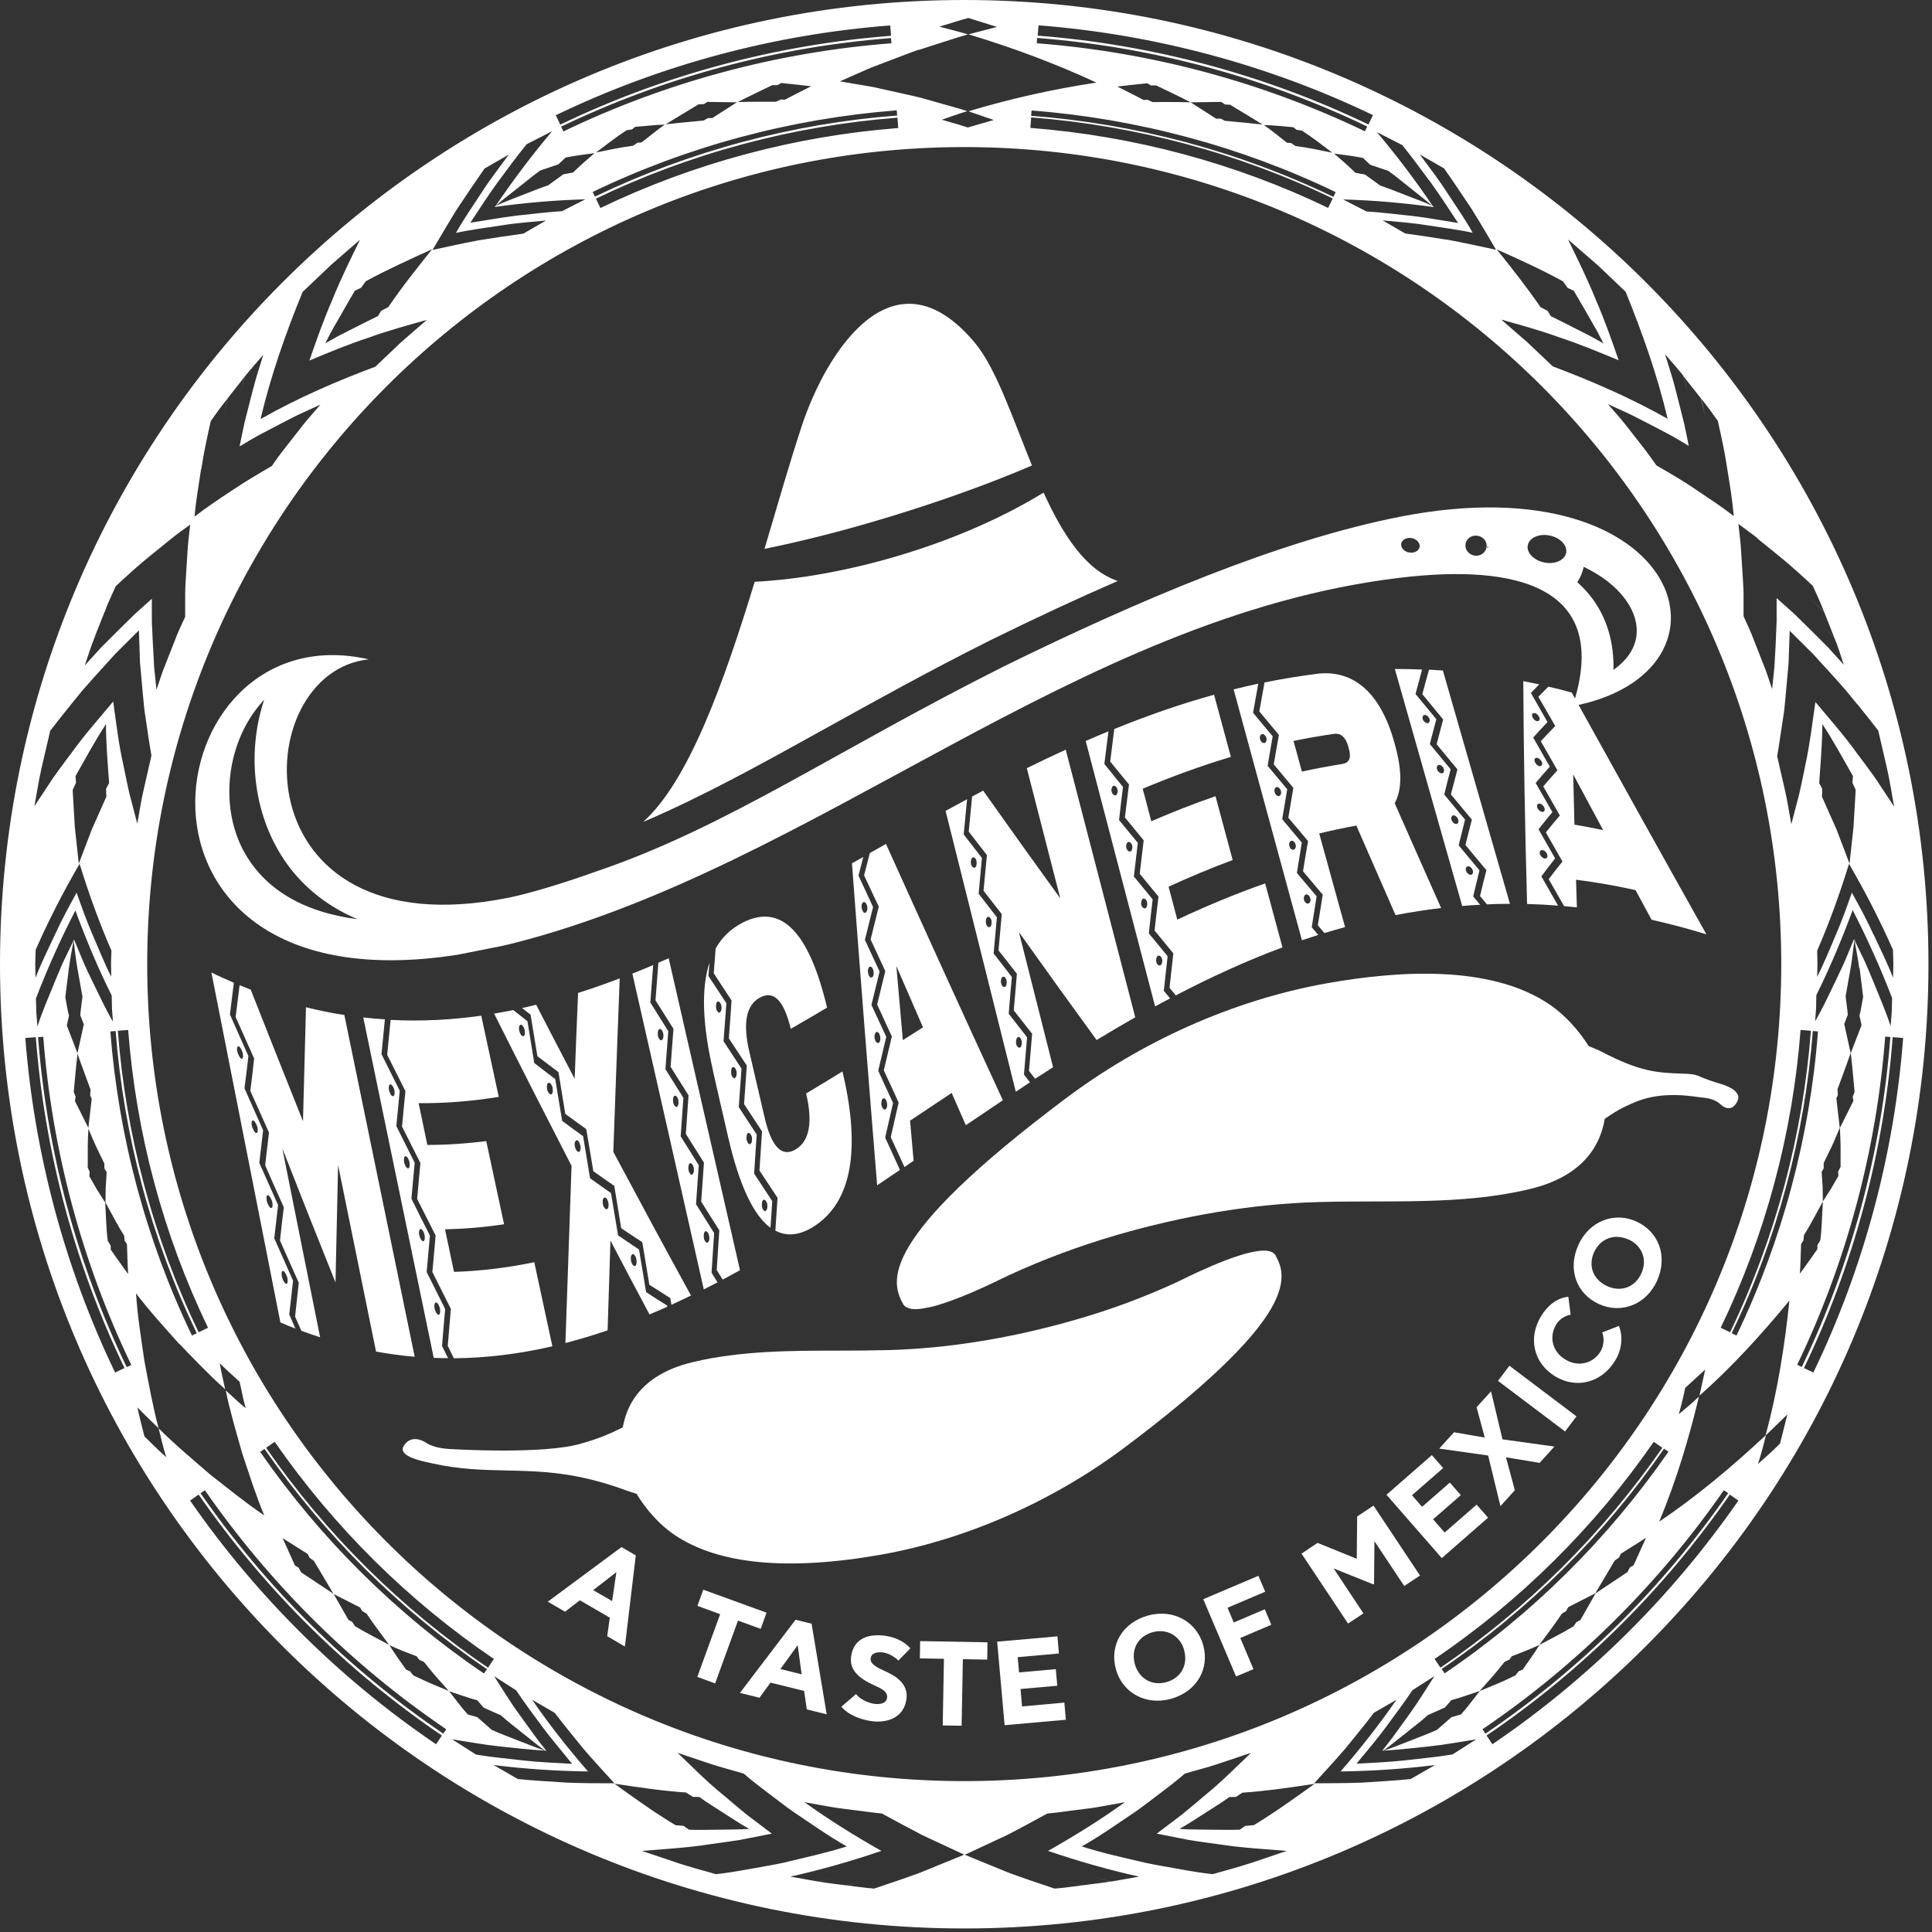 <svg xmlns="http://www.w3.org/2000/svg" width="142" height="142" viewBox="0 0 142 142" fill="none"><rect x="0" y="0" width="142" height="142" fill="#333333" stroke="none"/><path d="M70.87 0C31.73 0 0 31.73 0 70.87C0 110.01 31.73 141.74 70.87 141.74C110.01 141.74 141.74 110.01 141.74 70.87C141.74 31.73 110.01 0 70.87 0ZM136.49 51.73C137.01 52.38 137.54 53.03 138.05 53.7L138.7 56.51C138.91 57.43 139.04 58.36 139.22 59.29L137.87 57.25C137.4 56.58 136.91 55.93 136.43 55.29C135.5 54 134.43 52.79 133.43 51.6C133.2 53.16 133.03 54.67 132.7 56.18C132.55 56.93 132.4 57.67 132.23 58.4L131.66 60.58C131.5 59.73 131.38 58.87 131.18 58.03L130.62 55.58C130.75 54.84 130.85 54.09 130.97 53.34L131.14 52.2L131.25 51.05L131.46 48.72L131.54 46.36L133.26 48.07L134.9 49.87C135.17 50.18 135.45 50.48 135.72 50.8L136.5 51.76L136.49 51.73ZM136.68 71.16L136.94 73.27L136.75 74.31L136.67 74.64L136.82 75.35L136.03 77.4C136.14 78.34 136.22 79.29 136.31 80.25C136.27 80.37 136.22 80.49 136.17 80.6L136.22 80.92L135.23 82.9C135.25 83.37 135.28 83.85 135.28 84.33V85.76C135.22 85.88 135.16 86 135.1 86.12L135.12 86.43L134.57 87.38L133.98 88.31C133.92 89.25 133.91 90.22 133.79 91.17C133.72 91.28 133.65 91.39 133.58 91.51C133.58 91.61 133.58 91.72 133.57 91.82C133.14 92.42 132.73 93.03 132.29 93.61C132.34 92.88 132.35 92.14 132.38 91.42C132.44 91.34 132.5 91.26 132.55 91.17C132.56 91.04 132.58 90.91 132.59 90.78C133.1 89.98 133.51 89.14 133.98 88.31L133.96 87.22L133.89 86.13L134.04 85.87C134.04 85.74 134.04 85.61 134.04 85.48L134.66 84.2C134.86 83.77 135.03 83.33 135.22 82.9L134.97 80.73L135.08 80.48C135.07 80.34 135.07 80.21 135.05 80.07C135.37 79.19 135.71 78.3 136.02 77.4L135.55 75.26L135.81 74.59L135.78 74.26L135.65 73.22L136.02 71.15C136.14 70.46 136.2 69.77 136.3 69.08L136.27 69.02L135.62 70.58C135.41 71.09 135.14 71.6 134.91 72.11C134.42 73.12 133.97 74.1 133.41 75.06L133.48 74.1L133.5 73.14C134.49 71.14 135.37 69.06 136.17 66.89C137.23 68.96 138.21 71.12 139.07 73.36L139.04 74.39L138.96 75.42C138.6 74.31 138.12 73.22 137.69 72.15C137.46 71.62 137.26 71.09 137.01 70.56L136.3 69.09C136.42 69.77 136.56 70.46 136.65 71.15L136.68 71.16ZM122.31 106.48L122.63 106.7C118.21 113.08 112.61 118.64 106.18 122.99L105.96 122.67C112.35 118.34 117.92 112.81 122.31 106.47V106.48ZM105.87 122.57L105.44 121.93C111.74 117.67 117.22 112.22 121.55 105.97L122.18 106.41C117.8 112.73 112.24 118.25 105.87 122.57ZM70.87 130.91C37.71 130.91 10.82 104.02 10.82 70.86C10.82 37.7 37.71 10.81 70.87 10.81C104.03 10.81 130.92 37.7 130.92 70.86C130.92 104.02 104.03 130.91 70.87 130.91ZM19.56 106.41L20.19 105.97C24.52 112.22 30.01 117.67 36.3 121.93L35.87 122.57C29.5 118.25 23.94 112.74 19.56 106.41ZM35.79 122.68L35.57 123C29.14 118.65 23.54 113.08 19.12 106.71L19.44 106.49C23.83 112.83 29.4 118.36 35.79 122.68ZM6.45 85.77V84.34C6.45 83.86 6.48 83.38 6.5 82.91L5.51 80.93L5.56 80.61C5.52 80.49 5.46 80.38 5.42 80.26C5.51 79.3 5.59 78.36 5.7 77.42L4.91 75.37L5.07 74.66L4.99 74.33L4.8 73.29L5.06 71.18C5.15 70.49 5.29 69.8 5.41 69.12L4.7 70.59C4.45 71.11 4.25 71.64 4.02 72.18C3.58 73.25 3.11 74.34 2.75 75.45L2.67 74.42L2.64 73.39C3.5 71.14 4.48 68.98 5.54 66.92C6.34 69.09 7.21 71.17 8.21 73.17L8.23 74.13L8.3 75.09C7.74 74.13 7.29 73.14 6.8 72.14C6.56 71.64 6.3 71.13 6.09 70.61L5.44 69.05L5.41 69.11C5.5 69.8 5.57 70.49 5.69 71.18L6.06 73.25L5.93 74.29L5.9 74.62L6.16 75.29L5.69 77.43C6 78.33 6.34 79.22 6.66 80.1C6.64 80.24 6.64 80.37 6.63 80.51L6.74 80.77L6.49 82.94C6.68 83.38 6.85 83.81 7.05 84.24L7.67 85.52C7.67 85.64 7.67 85.75 7.67 85.87L7.84 86.16L7.77 87.26L7.75 88.38C8.21 89.2 8.62 90.03 9.12 90.81C9.13 90.94 9.15 91.07 9.16 91.2C9.22 91.28 9.28 91.36 9.33 91.45C9.36 92.17 9.37 92.91 9.42 93.64C8.98 93.06 8.57 92.45 8.14 91.85C8.14 91.75 8.14 91.64 8.13 91.54C8.06 91.43 7.99 91.32 7.92 91.2C7.8 90.27 7.79 89.31 7.73 88.38L7.71 88.35L7.12 87.42L6.57 86.46L6.59 86.11C6.54 86 6.49 85.9 6.43 85.79L6.45 85.77ZM5.55 57.04C6.29 55.74 6.98 54.45 7.79 53.22C7.79 54.67 7.92 56.14 8.02 57.56C7.94 57.69 7.87 57.83 7.8 57.97C7.8 58.16 7.8 58.36 7.82 58.55L6.74 60.98L5.79 63.48L5.5 60.79L5.34 58.07C5.41 57.89 5.51 57.71 5.59 57.53C5.58 57.37 5.55 57.2 5.55 57.04ZM5.85 63.49C6.53 65.7 7.3 67.82 8.19 69.87L8.16 70.83L8.18 71.79C7.67 70.8 7.28 69.79 6.83 68.76C6.38 67.73 6.01 66.68 5.63 65.61C5.08 66.61 4.52 67.63 4.05 68.67C3.56 69.71 3.03 70.78 2.61 71.87L2.59 70.84L2.62 69.81C3.59 67.61 4.68 65.5 5.85 63.49ZM8.12 75.81L8.5 75.78C9.09 83.47 11.12 91.04 14.46 97.99L14.11 98.16C10.74 91.17 8.71 83.55 8.11 75.81H8.12ZM8.65 75.76L9.42 75.7C10 83.28 11.99 90.74 15.29 97.59L14.6 97.92C11.26 90.98 9.25 83.43 8.66 75.76H8.65ZM43.73 14.46L43.56 14.11C50.55 10.74 58.17 8.71 65.91 8.11L65.94 8.49C58.25 9.08 50.68 11.11 43.73 14.45V14.46ZM65.96 8.64L66.02 9.41C58.44 10 50.98 11.99 44.13 15.29L43.8 14.6C50.73 11.26 58.29 9.24 65.96 8.65V8.64ZM97.95 14.59L97.62 15.28C90.77 11.98 83.31 9.99 75.73 9.4L75.79 8.63C83.46 9.22 91.02 11.24 97.95 14.58V14.59ZM75.79 8.5L75.82 8.12C83.56 8.72 91.18 10.75 98.17 14.12L98 14.47C91.05 11.12 83.48 9.1 75.79 8.51V8.5ZM132.33 75.7L133.1 75.76C132.51 83.43 130.49 90.99 127.16 97.92L126.47 97.59C129.77 90.74 131.76 83.28 132.34 75.7H132.33ZM133.24 75.78L133.62 75.81C133.03 83.55 130.99 91.17 127.63 98.16L127.28 97.99C130.62 91.04 132.65 83.47 133.24 75.78ZM137.69 68.67C137.22 67.62 136.66 66.6 136.11 65.61C135.73 66.68 135.36 67.73 134.91 68.76C134.47 69.79 134.07 70.8 133.56 71.79L133.58 70.83L133.56 69.87C134.45 67.83 135.22 65.7 135.9 63.49C137.07 65.5 138.16 67.61 139.13 69.81L139.16 70.84L139.14 71.87C138.72 70.78 138.19 69.72 137.7 68.67H137.69ZM136.39 58.07L136.23 60.79L135.94 63.48L134.99 60.98L133.91 58.55C133.93 58.36 133.93 58.16 133.93 57.97C133.86 57.83 133.79 57.7 133.71 57.56C133.8 56.14 133.94 54.67 133.94 53.22C134.76 54.45 135.44 55.74 136.19 57.04C136.19 57.2 136.16 57.37 136.15 57.53C136.23 57.71 136.32 57.88 136.4 58.07H136.39ZM129.18 39.59L130.55 40.7C131.48 41.44 132.36 42.24 133.24 43.06C133.52 43.69 133.82 44.31 134.06 44.95C133.69 44.59 133.3 44.26 132.93 43.91C133.31 44.27 133.7 44.61 134.07 44.97L134.83 46.89C134.5 46.56 134.17 46.23 133.85 45.9C134.18 46.23 134.51 46.57 134.84 46.91C135.11 47.55 135.29 48.21 135.52 48.86L134.34 47.56L133.1 46.32L131.87 45.11L130.58 43.96V45.65L130.51 47.34L130.42 48.99L130.25 50.64C130.03 50.04 129.86 49.42 129.61 48.83L128.91 47.05C128.69 46.45 128.41 45.87 128.15 45.29V43.61C128.14 43.04 128.09 42.49 128.06 41.93L127.95 40.22C127.91 39.65 127.83 39.09 127.77 38.51C128.23 38.86 128.73 39.2 129.18 39.56V39.59ZM123.72 27.63C123.84 28.08 123.96 28.53 124.08 28.97C123.97 28.53 123.85 28.09 123.73 27.65L125.01 29.27C125.14 29.79 125.25 30.3 125.37 30.82C125.25 30.31 125.16 29.8 125.03 29.29C125.46 29.82 125.87 30.38 126.26 30.94C126.52 32.12 126.78 33.27 126.95 34.45C127.14 35.62 127.33 36.76 127.43 37.93C126.53 37.23 125.56 36.6 124.62 35.97C123.7 35.33 122.71 34.77 121.75 34.21C121.38 33.69 121.01 33.17 120.61 32.67L119.43 31.16C119.03 30.66 118.6 30.19 118.18 29.7L119.69 30.39C120.19 30.63 120.67 30.89 121.17 31.14L122.66 31.92C123.16 32.19 123.63 32.48 124.12 32.77C124.01 32.21 123.9 31.64 123.77 31.08L123.35 29.41C123.2 28.85 123.07 28.28 122.9 27.72L122.38 26.04C122.83 26.56 123.29 27.07 123.72 27.61V27.63ZM117.4 19.46L117.44 19.5L119.48 21.44C120.75 24.56 121.83 27.65 122.57 30.78C119.82 29.23 116.95 27.99 114.13 26.93L112.24 25.14L110.34 23.49C111.76 23.89 113.23 24.29 114.65 24.81C116.11 25.29 117.52 25.88 118.97 26.48C118.46 25.01 117.93 23.49 117.29 22.03C116.69 20.53 115.97 19.09 115.25 17.6L117.38 19.45L117.4 19.46ZM114.88 20.68C114.99 20.84 115.11 21 115.22 21.16C115.37 21.23 115.52 21.3 115.67 21.37C116.05 22.01 116.42 22.66 116.79 23.3L117.34 24.26C117.52 24.58 117.68 24.92 117.85 25.24C117.53 25.06 117.22 24.88 116.9 24.71L115.92 24.21C115.27 23.88 114.63 23.55 113.99 23.24C113.91 23.11 113.83 22.98 113.75 22.85C113.58 22.76 113.4 22.67 113.23 22.58C112.23 21.12 111.13 19.73 110.01 18.33C111.64 19.06 113.3 19.81 114.9 20.69L114.88 20.68ZM106.14 12.38C106.84 13.37 107.5 14.37 108.15 15.34C108.78 16.35 109.38 17.37 109.96 18.36C108.82 18.11 107.71 17.87 106.61 17.66C105.48 17.48 104.38 17.31 103.28 17.16L101.62 16.2C102.7 16.3 103.83 16.38 104.91 16.56C106 16.73 107.14 16.87 108.24 17.11C107.68 16.1 107.03 15.18 106.39 14.2C105.76 13.21 105.05 12.3 104.35 11.35L106.14 12.38ZM103.03 10.62C103.79 11.55 104.49 12.54 105.2 13.47C105.89 14.43 106.53 15.43 107.17 16.39C106.02 16.21 104.91 16 103.78 15.87C102.64 15.75 101.54 15.61 100.43 15.54L98.72 14.66C100.91 14.72 103.13 14.91 105.38 15.22C105.37 15.2 105.35 15.18 105.34 15.16C104.71 14.86 104.05 14.63 103.41 14.38C102.75 14.13 102.12 13.86 101.45 13.64C101.08 13.37 100.71 13.1 100.33 12.83L99.62 12.7C99.1 12.18 98.55 11.72 98 11.24C97.07 11.05 96.15 10.85 95.21 10.73C95.1 10.66 95 10.58 94.89 10.51C94.79 10.51 94.69 10.49 94.59 10.49C94.02 10.05 93.45 9.56 92.85 9.16C91.9 9.06 90.97 8.96 90.03 8.88L89.73 8.72C89.62 8.72 89.5 8.72 89.39 8.72H89.38L87.51 7.52C86.57 7.49 85.64 7.5 84.71 7.5C84.59 7.44 84.46 7.39 84.34 7.33L84.06 7.35C83.42 7.01 82.77 6.69 82.12 6.36C82.85 6.28 83.58 6.19 84.32 6.12L84.6 6.28C84.73 6.28 84.86 6.28 84.98 6.28C85.83 6.7 86.68 7.08 87.51 7.52H87.55L89.76 7.49C89.85 7.55 89.95 7.62 90.04 7.68L90.41 7.7C91.24 8.19 92.05 8.69 92.86 9.19C93.6 9.2 94.32 9.29 95.06 9.35C95.14 9.41 95.22 9.48 95.3 9.54C95.43 9.56 95.56 9.58 95.69 9.6C96.49 10.12 97.25 10.71 98 11.28C98.72 11.38 99.46 11.46 100.18 11.61L100.71 12.11C101.15 12.26 101.6 12.41 102.04 12.56C102.62 12.97 103.16 13.43 103.72 13.87C104.26 14.31 104.81 14.72 105.33 15.18C104.08 13.32 102.7 11.49 101.2 9.71L103.04 10.65L103.03 10.62ZM76.32 1.86C84.82 2.52 93.22 4.76 100.91 8.46L100.58 9.15C92.97 5.49 84.68 3.27 76.27 2.62L76.33 1.85L76.32 1.86ZM76.24 2.79C84.63 3.44 92.91 5.65 100.49 9.3L100.32 9.65C92.77 6.02 84.55 3.82 76.2 3.18L76.23 2.8L76.24 2.79ZM71.17 1.32L73.28 1.98L71.16 2.53C70.46 2.32 69.76 2.15 69.05 1.96C69.75 1.75 70.46 1.51 71.17 1.32ZM67.53 3.67L68.73 3.28C69.54 3.03 70.35 2.75 71.17 2.52C74.45 3.5 77.6 4.69 80.59 6.07C77.34 6.56 74.2 7.27 71.18 8.18L73.04 8.82L71.13 9.37C70.5 9.16 69.87 8.99 69.22 8.8C69.84 8.59 70.46 8.36 71.1 8.17C70.36 7.93 69.62 7.74 68.86 7.52L67.7 7.19C67.31 7.09 66.92 7.01 66.53 6.92L64.15 6.39L61.73 5.98L64 4.98L66.34 4.09C66.73 3.94 67.13 3.79 67.53 3.65V3.67ZM65.53 3.18C57.19 3.82 48.96 6.02 41.41 9.66L41.24 9.31C48.83 5.66 57.1 3.44 65.49 2.8L65.52 3.18H65.53ZM65.43 1.86L65.49 2.63C57.08 3.28 48.78 5.5 41.18 9.16L40.85 8.47C48.54 4.76 56.93 2.52 65.44 1.87L65.43 1.86ZM40.55 9.68C39.05 11.46 37.68 13.29 36.42 15.15C36.93 14.68 37.49 14.27 38.03 13.84C38.59 13.41 39.13 12.94 39.71 12.53C40.16 12.38 40.6 12.23 41.04 12.08L41.57 11.58C42.29 11.43 43.03 11.35 43.75 11.25C44.51 10.68 45.26 10.09 46.06 9.57C46.19 9.55 46.32 9.53 46.45 9.51C46.53 9.45 46.61 9.39 46.69 9.32C47.43 9.27 48.15 9.17 48.89 9.16C49.7 8.67 50.51 8.16 51.34 7.67L51.74 7.65C51.82 7.6 51.91 7.54 51.99 7.49L54.19 7.52C55.03 7.08 55.89 6.69 56.76 6.26C56.89 6.26 57.02 6.26 57.14 6.26L57.42 6.1C58.16 6.17 58.89 6.26 59.62 6.34C58.97 6.67 58.32 6.99 57.68 7.33L57.4 7.31C57.28 7.37 57.15 7.42 57.03 7.48C56.09 7.48 55.14 7.47 54.19 7.5L52.35 8.68C52.25 8.68 52.15 8.68 52.04 8.68L51.71 8.86C50.78 8.94 49.84 9.04 48.89 9.14C48.29 9.55 47.73 10.03 47.15 10.47C47.05 10.47 46.95 10.49 46.85 10.49C46.74 10.56 46.64 10.64 46.53 10.71C45.59 10.83 44.67 11.04 43.74 11.22C43.19 11.7 42.64 12.16 42.12 12.68L41.41 12.81C41.04 13.08 40.66 13.35 40.29 13.62C39.62 13.84 38.99 14.11 38.33 14.36C37.69 14.62 37.02 14.85 36.4 15.15C36.39 15.17 36.37 15.19 36.36 15.21C38.61 14.9 40.83 14.71 43.02 14.65L41.31 15.52C40.2 15.59 39.1 15.73 37.96 15.85C36.83 15.99 35.72 16.19 34.57 16.37C35.21 15.41 35.84 14.41 36.54 13.45C37.24 12.51 37.95 11.53 38.71 10.6L40.55 9.66V9.68ZM33.6 15.35C34.25 14.38 34.92 13.38 35.61 12.39L37.4 11.36C36.7 12.32 35.99 13.22 35.36 14.21C34.72 15.19 34.08 16.11 33.51 17.12C34.6 16.88 35.74 16.74 36.84 16.57C37.93 16.39 39.05 16.31 40.13 16.21L38.47 17.17C37.37 17.32 36.27 17.49 35.14 17.67C34.04 17.88 32.92 18.12 31.79 18.37C32.38 17.38 32.97 16.36 33.6 15.35ZM26.87 20.68C28.47 19.81 30.13 19.06 31.76 18.32C30.63 19.73 29.53 21.11 28.54 22.57C28.37 22.66 28.2 22.75 28.02 22.84C27.94 22.97 27.86 23.1 27.78 23.23C27.13 23.54 26.5 23.87 25.84 24.2L24.86 24.7C24.54 24.87 24.23 25.06 23.91 25.23C24.08 24.9 24.24 24.57 24.42 24.25L24.97 23.29C25.34 22.65 25.7 22 26.09 21.36C26.24 21.29 26.39 21.22 26.54 21.15C26.65 20.99 26.77 20.83 26.88 20.67L26.87 20.68ZM22.25 21.45L24.29 19.51L24.33 19.47L26.46 17.62C25.73 19.11 25.02 20.55 24.42 22.05C23.78 23.51 23.25 25.03 22.74 26.5C24.19 25.89 25.6 25.31 27.06 24.83C28.48 24.31 29.96 23.91 31.37 23.51L29.47 25.16L27.59 26.95C24.78 28 21.9 29.24 19.15 30.8C19.89 27.67 20.96 24.58 22.24 21.46L22.25 21.45ZM14.8 34.46C14.97 33.28 15.23 32.13 15.49 30.95C15.88 30.39 16.29 29.83 16.72 29.3C16.59 29.81 16.5 30.32 16.38 30.82C16.5 30.31 16.6 29.79 16.73 29.28L18 27.66C17.88 28.1 17.77 28.54 17.65 28.98C17.77 28.54 17.89 28.1 18.01 27.65C18.44 27.11 18.9 26.61 19.35 26.08L18.83 27.76C18.67 28.32 18.53 28.89 18.38 29.45L17.96 31.12C17.83 31.68 17.73 32.25 17.61 32.81C18.1 32.52 18.57 32.23 19.07 31.96L20.56 31.18C21.06 30.93 21.54 30.66 22.04 30.43L23.55 29.74C23.14 30.23 22.7 30.7 22.3 31.2L21.12 32.71C20.72 33.21 20.34 33.72 19.98 34.25C19.02 34.81 18.04 35.38 17.11 36.01C16.17 36.63 15.2 37.27 14.3 37.97C14.4 36.8 14.6 35.66 14.78 34.48L14.8 34.46ZM6.91 46.93C7.24 46.6 7.56 46.27 7.88 45.95C7.56 46.27 7.25 46.59 6.92 46.91L7.68 44.99C8.05 44.62 8.44 44.28 8.82 43.93C8.44 44.28 8.06 44.61 7.69 44.97C7.93 44.32 8.23 43.7 8.51 43.08C9.39 42.26 10.27 41.46 11.2 40.72L12.57 39.61C13.02 39.24 13.51 38.9 13.98 38.56C13.92 39.13 13.84 39.69 13.8 40.27L13.69 41.98C13.66 42.55 13.61 43.1 13.61 43.66V45.34C13.34 45.92 13.06 46.5 12.84 47.1L12.14 48.88C11.89 49.47 11.72 50.09 11.5 50.69L11.33 49.04L11.24 47.39L11.16 45.7V44.01L9.88 45.16L8.65 46.37L7.41 47.61L6.23 48.91C6.46 48.26 6.65 47.6 6.91 46.96V46.93ZM3.04 56.51V56.46H3.05L3.69 53.71C4.2 53.04 4.73 52.39 5.25 51.74L6.03 50.78C6.3 50.47 6.58 50.16 6.85 49.85L8.49 48.04L10.21 46.33L10.29 48.69L10.5 51.02L10.61 52.16L10.78 53.3C10.89 54.06 11 54.8 11.13 55.54L10.57 57.99C10.37 58.83 10.25 59.69 10.09 60.54L9.52 58.36C9.35 57.63 9.21 56.89 9.05 56.14C8.71 54.63 8.54 53.13 8.32 51.56C7.33 52.75 6.25 53.96 5.32 55.25C4.84 55.89 4.35 56.54 3.88 57.21L2.53 59.25C2.7 58.32 2.84 57.39 3.05 56.47L3.04 56.51ZM8.46 100.88C4.76 93.19 2.52 84.79 1.86 76.29L2.63 76.23C3.28 84.64 5.49 92.94 9.15 100.55L8.46 100.88ZM9.31 100.48C5.66 92.89 3.44 84.62 2.8 76.23L3.18 76.2C3.82 84.54 6.02 92.77 9.65 100.32L9.3 100.49L9.31 100.48ZM13.17 98.76C14.29 99.92 15.37 101.06 16.55 102.11C16.41 101.47 16.26 100.84 16.15 100.2C16.62 100.67 17.13 101.11 17.61 101.56C17.76 102.2 17.87 102.87 18.06 103.5C17.54 103.09 17.08 102.63 16.59 102.19C16.9 103.73 17.36 105.23 17.79 106.78C18.3 108.3 18.79 109.87 19.42 111.38C18.05 110.45 16.77 109.41 15.44 108.37C14.18 107.28 12.86 106.18 11.66 104.98C11.22 103.33 10.92 101.65 10.61 100.01C10.37 98.34 10.1 96.71 10 95.06C10.99 96.37 12.11 97.58 13.17 98.78V98.76ZM10.62 105.59C10.44 104.87 10.25 104.17 10.1 103.44C10.6 103.97 11.15 104.47 11.66 104.98C11.84 105.68 11.99 106.41 12.22 107.1C11.66 106.62 11.15 106.09 10.62 105.58V105.59ZM32.05 128.2C24.98 123.41 18.83 117.3 13.97 110.29L14.6 109.85C19.41 116.78 25.5 122.83 32.48 127.56L32.05 128.2ZM32.58 127.42C25.61 122.7 19.54 116.67 14.74 109.75L15.06 109.53C19.83 116.41 25.87 122.4 32.8 127.1L32.58 127.42ZM33.25 127.84C34.43 128.02 35.56 128.24 36.72 128.36C37.85 128.47 38.95 128.61 40.06 128.67C39.4 128.46 38.77 128.18 38.11 127.94C37.46 127.67 36.78 127.44 36.14 127.14C35.79 126.83 35.44 126.52 35.08 126.21L34.38 126.01C33.89 125.47 33.45 124.86 33 124.29L31.68 123.74C31.24 123.55 30.82 123.34 30.38 123.14C30.3 123.04 30.21 122.94 30.13 122.83C30.03 122.79 29.94 122.75 29.85 122.72C29.42 122.12 29 121.53 28.61 120.9C27.78 120.45 26.92 120.02 26.1 119.53L25.88 119.2L25.61 119.06L24.52 117.15L22.14 115.57C22.07 115.46 22.01 115.34 21.95 115.22C21.86 115.17 21.77 115.12 21.68 115.06L20.77 113.05L22.62 114.22C22.66 114.31 22.71 114.4 22.75 114.49C22.86 114.57 22.96 114.64 23.07 114.72L24.52 117.16L26.47 118.15L26.62 118.41L26.95 118.61C27.47 119.4 28.05 120.13 28.61 120.91C29.27 121.22 29.95 121.48 30.63 121.74C30.69 121.82 30.75 121.91 30.81 121.99C30.93 122.04 31.04 122.1 31.16 122.15C31.46 122.51 31.75 122.89 32.06 123.24L33 124.3C33.7 124.53 34.37 124.78 35.08 124.97L35.55 125.51C35.97 125.7 36.39 125.89 36.81 126.07C37.33 126.55 37.89 126.95 38.43 127.4C38.98 127.82 39.51 128.29 40.08 128.68C40.1 128.68 40.13 128.68 40.15 128.68C39.44 127.8 38.79 126.86 38.14 125.97C37.49 125.08 36.91 124.11 36.32 123.2L37.94 124.24C38.55 125.17 39.23 126.05 39.9 126.97C40.58 127.88 41.32 128.73 42.05 129.64C40.9 129.57 39.71 129.53 38.54 129.4C37.38 129.26 36.17 129.16 34.99 128.96L33.25 127.85V127.84ZM38.07 130.76L36.28 129.73C38.62 130.02 40.94 130.17 43.22 130.2C41.73 128.49 40.35 126.73 39.11 124.93L40.77 125.89C41.44 126.77 42.15 127.63 42.87 128.52C43.6 129.38 44.38 130.21 45.16 131.07C44.01 131.07 42.83 131.07 41.64 131.02C40.47 130.94 39.27 130.88 38.07 130.76ZM50.44 131.76L50.93 132.07C51.09 132.07 51.24 132.07 51.4 132.08C51.99 132.51 52.6 132.87 53.21 133.27C53.82 133.65 54.43 134.08 55.07 134.42C54.33 134.48 53.61 134.46 52.87 134.48C52.13 134.48 51.38 134.52 50.64 134.48C50.51 134.39 50.38 134.29 50.24 134.2L49.65 134.15C48.09 133.21 46.61 132.15 45.16 131.1C46.94 131.37 48.69 131.63 50.46 131.75L50.44 131.76ZM55.1 137.37C54.28 137.52 53.45 137.66 52.62 137.75C51.72 137.49 50.81 137.25 49.91 136.96L47.18 136.04C48.84 135.9 50.44 135.82 52.04 135.57C52.84 135.46 53.62 135.35 54.4 135.23L56.73 134.77L54.88 133.37C54.28 132.88 53.69 132.38 53.11 131.89C51.94 130.94 50.86 129.84 49.8 128.83L52.18 129.63C53 129.9 53.84 130.11 54.67 130.36C55.24 130.86 55.84 131.32 56.45 131.78C57.06 132.24 57.67 132.72 58.3 133.16C59.57 134.01 60.87 134.94 62.24 135.71C60.7 136.2 59.14 136.53 57.53 136.92C56.73 137.09 55.92 137.22 55.1 137.37ZM81.65 138.29C81.18 138.17 80.72 138.04 80.25 137.91C80.71 138.04 81.16 138.17 81.62 138.29C80.94 138.41 80.26 138.47 79.58 138.57L78.24 138.18L79.56 138.57C78.88 138.65 78.2 138.76 77.51 138.81C76.36 138.42 75.23 138.05 74.13 137.64L70.88 136.31L67.63 137.64C66.52 138.05 65.4 138.42 64.25 138.81C63.56 138.76 62.88 138.65 62.2 138.57L63.52 138.18L62.18 138.57C61.5 138.48 60.81 138.41 60.14 138.29C60.6 138.17 61.06 138.04 61.52 137.91C61.06 138.04 60.59 138.17 60.12 138.29L58.09 137.93C60.39 137.42 62.63 136.77 64.78 136.04C62.8 134.92 60.91 133.74 59.13 132.46L61.02 132.8C61.65 132.91 62.28 132.97 62.91 133.06C63.55 133.13 64.18 133.24 64.82 133.29C65.79 133.82 66.78 134.36 67.79 134.88L70.9 136.33L74.01 134.88C75.02 134.36 76.01 133.82 76.98 133.29C77.62 133.24 78.25 133.14 78.89 133.06C79.52 132.97 80.16 132.92 80.79 132.8L82.68 132.46C80.9 133.74 79.01 134.92 77.03 136.04C79.18 136.77 81.42 137.42 83.72 137.93L81.69 138.29H81.65ZM91.89 136.94L91.84 136.96C90.95 137.25 90.03 137.49 89.13 137.75C88.3 137.66 87.47 137.52 86.65 137.37C85.83 137.22 85.02 137.09 84.22 136.92C82.61 136.54 81.05 136.21 79.51 135.71C80.88 134.94 82.18 134.01 83.45 133.16C84.08 132.72 84.7 132.23 85.3 131.78C85.91 131.32 86.5 130.87 87.08 130.36C87.91 130.11 88.75 129.91 89.57 129.63L91.95 128.83C90.89 129.84 89.81 130.94 88.64 131.89C88.06 132.38 87.47 132.88 86.87 133.37L85.02 134.77L87.35 135.23C88.13 135.36 88.92 135.46 89.71 135.57C91.32 135.82 92.91 135.9 94.57 136.04L91.89 136.95V136.94ZM92.11 134.15L91.52 134.2C91.39 134.29 91.26 134.39 91.12 134.48C90.38 134.51 89.63 134.48 88.89 134.48C88.15 134.46 87.43 134.48 86.69 134.42C87.33 134.07 87.94 133.65 88.55 133.27C89.16 132.87 89.77 132.51 90.36 132.08C90.51 132.08 90.67 132.08 90.83 132.07L91.32 131.76C93.08 131.64 94.83 131.38 96.62 131.11C95.17 132.15 93.69 133.22 92.13 134.16L92.11 134.15ZM103.68 130.76C102.48 130.88 101.28 130.94 100.11 131.02C98.93 131.07 97.74 131.06 96.59 131.07C97.37 130.21 98.14 129.38 98.88 128.52C99.6 127.63 100.31 126.78 100.98 125.89L102.64 124.93C101.39 126.73 100.02 128.49 98.53 130.2C100.81 130.17 103.13 130.02 105.47 129.73L103.68 130.76ZM105.03 128.36C106.19 128.24 107.32 128.02 108.5 127.84L106.76 128.95C105.58 129.15 104.37 129.25 103.21 129.39C102.04 129.52 100.85 129.56 99.7 129.63C100.44 128.73 101.17 127.88 101.85 126.96C102.52 126.03 103.2 125.16 103.81 124.23L105.43 123.19C104.84 124.1 104.26 125.06 103.61 125.96C102.96 126.85 102.31 127.8 101.6 128.67C101.62 128.67 101.65 128.67 101.67 128.67C102.24 128.27 102.77 127.81 103.32 127.39C103.86 126.94 104.43 126.54 104.94 126.06C105.36 125.87 105.78 125.69 106.2 125.5L106.67 124.96C107.38 124.77 108.05 124.52 108.75 124.29L109.69 123.23C110 122.88 110.29 122.5 110.59 122.14C110.7 122.08 110.82 122.03 110.94 121.98C111 121.9 111.06 121.81 111.12 121.73C111.8 121.47 112.48 121.21 113.14 120.9C113.7 120.13 114.27 119.39 114.8 118.6L115.1 118.42L115.27 118.12L117.25 117.11L118.68 114.7C118.79 114.63 118.89 114.55 119 114.47C119.04 114.38 119.09 114.29 119.13 114.2L120.98 113.03L120.07 115.04C119.98 115.1 119.89 115.14 119.8 115.2C119.74 115.31 119.68 115.43 119.61 115.55L117.27 117.11L117.25 117.15L116.16 119.07L115.86 119.23L115.66 119.53C114.84 120.02 113.98 120.45 113.15 120.9C112.76 121.53 112.34 122.12 111.91 122.72C111.81 122.76 111.72 122.8 111.63 122.83C111.55 122.93 111.46 123.03 111.38 123.14C110.95 123.34 110.52 123.56 110.08 123.74L108.76 124.29C108.31 124.86 107.87 125.47 107.38 126.01L106.68 126.21C106.33 126.52 105.98 126.83 105.62 127.14C104.98 127.44 104.3 127.67 103.65 127.94C103 128.18 102.37 128.46 101.7 128.67C102.81 128.61 103.91 128.47 105.04 128.36H105.03ZM108.96 127.1C115.89 122.4 121.93 116.41 126.7 109.53L127.02 109.75C122.23 116.67 116.15 122.7 109.18 127.42L108.96 127.1ZM109.69 128.2L109.26 127.56C116.25 122.83 122.34 116.78 127.14 109.85L127.77 110.29C122.91 117.3 116.75 123.41 109.69 128.2ZM130.83 106.1C130.31 106.62 129.76 107.12 129.21 107.6C129.43 106.9 129.63 106.2 129.79 105.49L131.37 103.96L130.83 106.1ZM129.77 105.5C127.26 107.84 124.69 109.99 121.95 111.84C123.21 108.82 124.14 105.71 124.87 102.65C124.4 103.1 123.9 103.52 123.39 103.94C123.57 103.3 123.73 102.66 123.86 102.01L125.33 100.66L124.91 102.58C127.27 100.49 129.44 98.12 131.52 95.59C131.18 98.86 130.66 102.2 129.77 105.5ZM132.09 100.31C135.72 92.76 137.92 84.54 138.56 76.19L138.94 76.22C138.3 84.61 136.08 92.89 132.43 100.47L132.08 100.3L132.09 100.31ZM132.59 100.55C136.25 92.94 138.47 84.65 139.11 76.23L139.88 76.29C139.23 84.79 136.99 93.19 133.28 100.88L132.59 100.55Z" fill="white"></path><path d="M40.25 117.729L45.68 113.709L46.73 114.319L45.93 121.019L44.63 120.259L44.82 118.899L42.62 117.619L41.53 118.459L40.26 117.719L40.25 117.729ZM43.59 116.869L44.99 117.679L45.3 115.569H45.28L43.59 116.879V116.869Z" fill="white"></path><path d="M54.24 119.12L52.56 123.73L51.25 123.25L52.93 118.64L51.26 118.03L51.69 116.84L56.34 118.53L55.91 119.72L54.24 119.11V119.12Z" fill="white"></path><path d="M54.381 124.431L58.471 119.051L59.651 119.341L60.761 126.001L59.301 125.641L59.101 124.281L56.631 123.671L55.821 124.781L54.391 124.431H54.381ZM57.351 122.671L58.921 123.061L58.631 120.941H58.611L57.361 122.671H57.351Z" fill="white"></path><path d="M64.12 126.511C63.31 126.411 62.37 126.071 61.84 125.441L62.92 124.511C63.17 124.871 63.82 125.171 64.26 125.231C64.75 125.291 65.15 125.171 65.2 124.781C65.25 124.381 64.89 124.161 64.45 123.961C63.71 123.621 62.39 123.041 62.55 121.791C62.72 120.441 63.78 120.071 65.01 120.221C65.8 120.321 66.5 120.671 66.91 121.151L66.03 122.051C65.78 121.791 65.31 121.501 64.88 121.451C64.51 121.411 64.05 121.451 63.99 121.901C63.94 122.311 64.5 122.581 65.1 122.851C65.78 123.161 66.76 123.721 66.63 124.841C66.46 126.231 65.25 126.641 64.13 126.511H64.12Z" fill="white"></path><path d="M70.769 121.939L70.679 126.839L69.289 126.819L69.379 121.919L67.609 121.889L67.629 120.619L72.579 120.709L72.559 121.979L70.779 121.949L70.769 121.939Z" fill="white"></path><path d="M73.299 120.66L77.719 120.27L77.829 121.53L74.799 121.8L74.899 122.92L77.599 122.68L77.709 123.9L75.009 124.14L75.119 125.42L78.229 125.14L78.339 126.4L73.839 126.8L73.289 120.65L73.299 120.66Z" fill="white"></path><path d="M82.02 122.701C81.53 120.961 82.46 119.281 84.37 118.741C86.2 118.231 87.94 119.161 88.43 120.901C88.92 122.641 87.98 124.321 86.07 124.861C84.24 125.371 82.51 124.441 82.02 122.701ZM87.04 121.291C86.73 120.201 85.75 119.671 84.7 119.971C83.65 120.271 83.11 121.211 83.41 122.311C83.72 123.401 84.69 123.931 85.74 123.631C86.79 123.331 87.34 122.381 87.03 121.291H87.04Z" fill="white"></path><path d="M90.219 118.16L90.679 119.25L92.96 118.28L93.439 119.42L91.159 120.39L92.129 122.68L90.85 123.22L88.439 117.54L92.49 115.82L92.99 116.99L90.219 118.17V118.16Z" fill="white"></path><path d="M101 116.41L100.94 116.45L98.05 115.29H98.03L100.21 118.58L99.08 119.33L95.66 114.19L96.84 113.4L99.72 114.57L99.75 111.46L100.95 110.66L104.37 115.8L103.21 116.57L101.03 113.29H101.02L100.99 116.41H101Z" fill="white"></path><path d="M101.9 109.869L105.24 106.949L106.07 107.899L103.78 109.899L104.52 110.749L106.56 108.969L107.37 109.889L105.33 111.669L106.18 112.639L108.53 110.589L109.37 111.549L105.97 114.519L101.91 109.869H101.9Z" fill="white"></path><path d="M110.429 105.79L114.249 106.32L113.159 107.52L110.689 107.11L111.339 109.53L110.279 110.7L109.379 106.98L105.779 106.47L106.869 105.27L109.129 105.66L108.529 103.43L109.589 102.26L110.429 105.78V105.79Z" fill="white"></path><path d="M110.1 101.491L110.94 100.381L115.87 104.101L115.03 105.211L110.1 101.491Z" fill="white"></path><path d="M118.991 97.451C119.331 98.311 119.161 99.281 118.701 100.021C117.671 101.681 115.801 102.091 114.271 101.141C112.741 100.191 112.261 98.351 113.291 96.701C113.741 95.971 114.421 95.391 115.271 95.311L115.441 96.631C115.051 96.701 114.651 96.911 114.391 97.331C113.851 98.201 114.051 99.311 115.031 99.911C116.011 100.521 117.091 100.191 117.611 99.371C117.901 98.911 117.921 98.361 117.761 97.931L119.001 97.451H118.991Z" fill="white"></path><path d="M117.53 95.85C115.88 95.11 115.19 93.31 116.01 91.5C116.79 89.77 118.63 89.03 120.27 89.78C121.92 90.53 122.6 92.33 121.79 94.14C121.01 95.87 119.18 96.6 117.53 95.85ZM119.68 91.1C118.64 90.63 117.61 91.05 117.16 92.04C116.71 93.04 117.09 94.06 118.13 94.53C119.17 95 120.19 94.59 120.64 93.59C121.09 92.59 120.71 91.56 119.68 91.09V91.1Z" fill="white"></path><g style="mix-blend-mode:screen"><path d="M93.771 92.29C93.691 92.15 93.551 92.04 93.361 91.98C92.011 91.56 88.111 93.45 86.841 94.07C86.701 94.14 86.591 94.19 86.511 94.23C84.181 95.31 81.691 96.24 79.121 96.98C74.381 98.35 69.751 99.1 65.351 99.23C64.131 99.26 62.881 99.27 61.671 99.27C58.111 99.27 54.421 99.28 50.941 100.11C48.771 100.62 47.251 101.63 46.411 103.1C46.071 103.7 45.881 104.32 45.771 104.91C45.721 104.93 45.681 104.95 45.631 104.98C44.891 105.34 44.121 105.71 42.651 106.12C39.941 106.89 33.721 106.54 33.021 106.5C32.271 106.45 31.711 106.3 31.311 106.04C31.291 106.03 30.851 105.71 30.371 105.78C30.091 105.82 29.861 105.98 29.681 106.26C29.581 106.41 29.571 106.56 29.641 106.69C29.891 107.17 31.141 107.42 31.611 107.52C31.661 107.53 31.711 107.54 31.741 107.55C33.781 108.01 35.541 108.04 37.241 108.08C39.761 108.13 42.371 108.19 46.041 109.55C46.221 109.62 46.481 109.7 46.781 109.79C47.501 110.97 48.481 112.07 49.541 112.79C52.771 114.99 57.901 115.48 64.791 114.26C71.021 113.15 77.351 110.36 82.631 106.41C88.381 102.1 92.021 98.65 93.451 96.14C94.681 93.99 94.081 92.89 93.761 92.3L93.771 92.29Z" fill="white"></path></g><path d="M127.729 80.48C127.539 79.96 126.579 79.69 126.219 79.59C126.179 79.58 126.149 79.57 126.119 79.56C124.559 79.07 124.969 78.95 123.669 78.91C121.739 78.85 120.509 78.76 117.699 77.29C117.489 77.18 117.149 77.04 116.769 76.89C116.019 75.7 115.009 74.59 113.909 73.84C109.499 70.83 102.539 71.38 97.529 72.27C90.469 73.53 83.789 76.64 78.349 80.72C64.469 91.12 65.479 94.21 66.379 95.85C66.419 95.93 66.489 95.99 66.569 96.05C66.589 96.07 66.619 96.08 66.649 96.09C66.709 96.12 66.779 96.15 66.849 96.17C66.889 96.17 66.919 96.19 66.969 96.2C67.049 96.21 67.139 96.22 67.239 96.22C67.279 96.22 67.309 96.22 67.349 96.22C67.479 96.22 67.629 96.2 67.779 96.18C67.829 96.18 67.889 96.16 67.939 96.15C68.049 96.13 68.159 96.11 68.269 96.09C68.339 96.07 68.419 96.06 68.489 96.04C68.589 96.01 68.699 95.99 68.809 95.96C68.889 95.94 68.959 95.92 69.039 95.89C69.059 95.89 69.079 95.88 69.099 95.87C71.129 95.25 73.609 93.98 74.129 93.74C76.679 92.56 79.349 91.57 82.089 90.77C86.859 89.39 91.869 88.49 96.919 88.35C102.089 88.2 107.399 88.6 112.419 87.4C114.769 86.84 116.169 85.8 116.979 84.65C117.119 84.46 117.229 84.26 117.339 84.06C117.379 83.99 117.409 83.93 117.439 83.86C117.519 83.7 117.579 83.54 117.639 83.38C117.659 83.33 117.679 83.28 117.699 83.22C117.769 83.02 117.819 82.82 117.869 82.63C117.889 82.56 117.899 82.49 117.909 82.42C117.919 82.36 117.939 82.3 117.949 82.23C117.969 82.22 117.989 82.2 118.009 82.19C118.579 81.8 119.169 81.41 120.289 80.96C122.369 80.13 124.599 80.63 125.139 80.67C125.709 80.72 126.139 80.88 126.449 81.16C126.459 81.17 126.799 81.52 127.169 81.44C127.379 81.4 127.559 81.22 127.699 80.93C127.779 80.77 127.789 80.61 127.729 80.46V80.48Z" fill="white"></path><path d="M21.719 97.65C21.349 97.51 20.979 97.361 20.609 97.201C18.889 88.49 17.199 79.921 15.539 71.481C16.089 71.751 16.639 71.99 17.189 72.231C17.089 73.01 16.999 73.781 16.899 74.561C17.349 75.591 17.809 76.611 18.259 77.621C18.169 78.41 18.069 79.201 17.969 79.99C18.429 81.02 18.879 82.05 19.339 83.07C19.249 83.871 19.149 84.671 19.059 85.471C19.519 86.51 19.979 87.54 20.439 88.57C20.349 89.38 20.249 90.201 20.159 91.01C20.619 92.05 21.079 93.091 21.539 94.13C21.449 94.96 21.359 95.781 21.259 96.611C21.409 96.96 21.569 97.311 21.719 97.66V97.65ZM17.729 77.811C17.789 77.831 17.819 77.811 17.849 77.74C17.869 77.671 17.869 77.581 17.849 77.451C17.829 77.331 17.779 77.21 17.729 77.111C17.669 77.001 17.619 76.941 17.559 76.91C17.499 76.88 17.469 76.91 17.439 76.981C17.419 77.05 17.409 77.15 17.439 77.27C17.459 77.391 17.509 77.501 17.569 77.611C17.629 77.721 17.679 77.79 17.739 77.811H17.729ZM18.809 83.27C18.869 83.29 18.899 83.27 18.929 83.191C18.949 83.121 18.949 83.02 18.929 82.9C18.909 82.781 18.859 82.66 18.799 82.561C18.739 82.451 18.679 82.38 18.629 82.361C18.569 82.341 18.529 82.361 18.509 82.43C18.489 82.501 18.479 82.6 18.509 82.721C18.529 82.841 18.579 82.96 18.639 83.07C18.699 83.18 18.749 83.251 18.809 83.27ZM19.899 88.781C19.959 88.8 19.989 88.781 20.019 88.701C20.039 88.621 20.039 88.531 20.019 88.4C19.999 88.281 19.949 88.16 19.889 88.05C19.829 87.941 19.769 87.88 19.719 87.85C19.659 87.831 19.619 87.85 19.599 87.93C19.579 88.01 19.579 88.111 19.599 88.231C19.619 88.35 19.669 88.471 19.729 88.581C19.789 88.691 19.839 88.76 19.899 88.781ZM21.009 94.35C21.069 94.371 21.099 94.35 21.129 94.27C21.149 94.191 21.149 94.091 21.129 93.971C21.109 93.85 21.059 93.731 20.999 93.621C20.939 93.51 20.879 93.441 20.829 93.421C20.769 93.4 20.729 93.421 20.709 93.501C20.689 93.57 20.689 93.68 20.709 93.8C20.739 93.93 20.779 94.04 20.839 94.15C20.899 94.26 20.949 94.331 21.009 94.35ZM20.759 84.451C21.669 89.031 22.599 93.641 23.529 98.29C23.069 98.141 22.609 97.981 22.149 97.811C21.999 97.46 21.839 97.121 21.689 96.77C21.779 95.941 21.869 95.111 21.959 94.281C21.499 93.251 21.039 92.221 20.579 91.18C20.669 90.361 20.759 89.55 20.859 88.731C20.399 87.71 19.939 86.68 19.489 85.65C19.579 84.85 19.679 84.04 19.769 83.24C19.309 82.221 18.859 81.201 18.399 80.18C18.499 79.391 18.589 78.6 18.679 77.8C18.229 76.79 17.769 75.77 17.319 74.751C17.419 73.971 17.509 73.191 17.609 72.41C17.879 72.52 18.159 72.63 18.429 72.74C19.709 75.99 20.989 79.21 22.269 82.41C22.339 79.611 22.419 76.811 22.489 74.031C23.429 74.27 24.369 74.46 25.309 74.6C27.009 82.85 28.729 91.221 30.479 99.721C29.539 99.641 28.589 99.51 27.639 99.341C26.699 94.731 25.769 90.16 24.849 85.63C24.789 88.49 24.719 91.371 24.659 94.26C23.359 91.02 22.059 87.751 20.769 84.451H20.759Z" fill="white"></path><path d="M32.949 99.821C32.599 99.821 32.239 99.821 31.879 99.801C30.129 91.331 28.399 82.991 26.699 74.781C27.229 74.841 27.759 74.891 28.289 74.921C28.209 75.771 28.119 76.621 28.039 77.481C28.489 78.381 28.939 79.271 29.379 80.161C29.299 81.031 29.219 81.891 29.129 82.761C29.579 83.661 30.029 84.561 30.479 85.461C30.399 86.341 30.319 87.221 30.239 88.101C30.689 89.011 31.139 89.911 31.599 90.811C31.519 91.701 31.439 92.591 31.359 93.491C31.809 94.401 32.269 95.311 32.719 96.211C32.639 97.111 32.559 98.021 32.489 98.931C32.639 99.241 32.789 99.541 32.939 99.841L32.949 99.821ZM28.879 80.571C28.929 80.571 28.969 80.531 28.989 80.451C29.009 80.361 29.009 80.261 28.989 80.151C28.969 80.031 28.919 79.931 28.869 79.841C28.809 79.751 28.759 79.701 28.699 79.701C28.649 79.701 28.609 79.741 28.589 79.821C28.569 79.901 28.569 80.011 28.589 80.121C28.619 80.241 28.659 80.341 28.709 80.431C28.769 80.521 28.819 80.571 28.879 80.571ZM29.989 85.871C30.039 85.871 30.079 85.831 30.099 85.741C30.119 85.651 30.119 85.551 30.099 85.431C30.079 85.311 30.029 85.211 29.979 85.121C29.919 85.031 29.869 84.981 29.809 84.981C29.759 84.981 29.719 85.021 29.699 85.111C29.679 85.201 29.679 85.301 29.699 85.421C29.729 85.541 29.769 85.641 29.819 85.731C29.879 85.821 29.929 85.871 29.989 85.871ZM31.099 91.231C31.149 91.231 31.189 91.191 31.209 91.101C31.229 91.011 31.229 90.911 31.209 90.791C31.189 90.671 31.139 90.561 31.089 90.471C31.029 90.381 30.979 90.341 30.919 90.331C30.869 90.331 30.829 90.371 30.809 90.461C30.789 90.551 30.789 90.651 30.809 90.771C30.839 90.891 30.879 91.001 30.939 91.091C30.999 91.181 31.049 91.231 31.109 91.231H31.099ZM32.229 96.641C32.279 96.641 32.319 96.591 32.339 96.511C32.359 96.421 32.359 96.321 32.339 96.191C32.309 96.071 32.269 95.961 32.219 95.871C32.159 95.781 32.099 95.731 32.049 95.731C31.999 95.731 31.959 95.771 31.939 95.861C31.919 95.951 31.919 96.051 31.939 96.171C31.969 96.291 32.009 96.401 32.069 96.491C32.129 96.581 32.179 96.631 32.239 96.631L32.229 96.641ZM35.369 74.641C35.799 76.621 36.229 78.621 36.659 80.621C34.719 80.931 32.759 81.101 30.769 81.081C30.979 82.101 31.199 83.131 31.409 84.151C32.869 84.151 34.309 84.051 35.739 83.871C36.169 85.901 36.609 87.941 37.049 89.981C35.619 90.201 34.169 90.321 32.709 90.351C32.929 91.391 33.149 92.431 33.369 93.481C35.359 93.421 37.329 93.171 39.269 92.771C39.709 94.821 40.149 96.881 40.599 98.951C38.219 99.501 35.809 99.811 33.359 99.831C33.209 99.531 33.059 99.221 32.909 98.921C32.989 98.011 33.059 97.101 33.139 96.201C32.689 95.301 32.229 94.401 31.779 93.491C31.859 92.591 31.939 91.701 32.019 90.811C31.569 89.921 31.119 89.021 30.659 88.121C30.739 87.241 30.819 86.361 30.899 85.481C30.449 84.591 29.999 83.701 29.549 82.801C29.629 81.931 29.709 81.061 29.799 80.201C29.349 79.311 28.909 78.421 28.459 77.531C28.539 76.671 28.629 75.821 28.709 74.961C30.959 75.081 33.189 74.961 35.379 74.651L35.369 74.641Z" fill="white"></path><path d="M49.038 96.05C48.608 96.24 48.168 96.43 47.738 96.61C46.778 94.82 45.828 93.01 44.868 91.18C44.798 93.37 44.728 95.57 44.658 97.78C43.628 98.13 42.598 98.44 41.558 98.71C41.708 94.33 41.858 89.98 42.008 85.69C40.118 82.02 38.218 78.29 36.318 74.5C36.788 74.42 37.258 74.33 37.728 74.24C38.078 74.51 38.418 74.79 38.768 75.06C38.938 76.08 39.098 77.1 39.268 78.13C39.778 78.53 40.298 78.92 40.808 79.31C40.978 80.33 41.148 81.36 41.318 82.38C41.828 82.77 42.348 83.14 42.858 83.51C43.028 84.54 43.198 85.57 43.368 86.6C43.878 86.97 44.398 87.33 44.908 87.69C45.078 88.72 45.258 89.76 45.428 90.8C45.938 91.15 46.458 91.5 46.968 91.84C47.138 92.88 47.318 93.93 47.488 94.97C48.008 95.31 48.518 95.64 49.038 95.96C49.038 95.99 49.038 96.02 49.048 96.05H49.038ZM38.538 76.1C38.578 76.03 38.588 75.94 38.578 75.82C38.578 75.77 38.568 75.74 38.558 75.7C38.538 75.63 38.528 75.57 38.488 75.5C38.438 75.41 38.388 75.35 38.338 75.32C38.318 75.32 38.288 75.32 38.268 75.32C38.238 75.32 38.218 75.34 38.188 75.37C38.158 75.43 38.138 75.53 38.148 75.64C38.148 75.69 38.148 75.73 38.168 75.76C38.178 75.83 38.208 75.89 38.238 75.96C38.278 76.06 38.328 76.11 38.388 76.14C38.418 76.16 38.438 76.16 38.468 76.16C38.498 76.16 38.518 76.13 38.538 76.09V76.1ZM38.378 74.09C38.728 74.01 39.068 73.93 39.408 73.85C40.348 75.68 41.298 77.49 42.238 79.29C42.318 77.18 42.398 75.07 42.488 72.98C43.508 72.66 44.528 72.3 45.548 71.91C45.388 76.11 45.228 80.36 45.078 84.66C46.988 88.24 48.888 91.76 50.788 95.22C50.308 95.45 49.828 95.68 49.348 95.9C49.318 95.74 49.288 95.57 49.268 95.41C48.758 95.09 48.238 94.76 47.728 94.43C47.558 93.39 47.378 92.34 47.208 91.3C46.688 90.97 46.178 90.62 45.658 90.27C45.488 89.23 45.318 88.2 45.148 87.16C44.638 86.81 44.128 86.45 43.608 86.08C43.438 85.05 43.268 84.02 43.088 82.99C42.578 82.62 42.068 82.25 41.548 81.87C41.378 80.84 41.218 79.82 41.048 78.8C40.538 78.42 40.018 78.03 39.498 77.63C39.328 76.61 39.168 75.59 38.998 74.58C38.788 74.41 38.568 74.24 38.348 74.07L38.378 74.09ZM40.588 80.36C40.628 80.29 40.638 80.2 40.628 80.08C40.628 80.03 40.618 79.99 40.608 79.94C40.598 79.88 40.578 79.82 40.548 79.76C40.498 79.67 40.448 79.61 40.388 79.59C40.368 79.59 40.338 79.59 40.318 79.59C40.288 79.59 40.258 79.62 40.238 79.65C40.208 79.72 40.188 79.81 40.198 79.93C40.198 79.98 40.198 80.03 40.218 80.09C40.228 80.15 40.248 80.2 40.278 80.25C40.328 80.34 40.378 80.4 40.438 80.42C40.468 80.44 40.488 80.44 40.518 80.44C40.538 80.44 40.568 80.41 40.588 80.37V80.36ZM42.628 84.59C42.668 84.52 42.688 84.42 42.668 84.3C42.668 84.27 42.668 84.22 42.648 84.18C42.638 84.11 42.608 84.05 42.578 83.98C42.538 83.89 42.478 83.82 42.428 83.81C42.408 83.81 42.388 83.81 42.368 83.81C42.338 83.81 42.318 83.85 42.288 83.89C42.248 83.95 42.228 84.04 42.238 84.16C42.238 84.21 42.248 84.25 42.258 84.28C42.268 84.35 42.298 84.41 42.328 84.48C42.378 84.58 42.428 84.63 42.488 84.65C42.518 84.67 42.538 84.67 42.558 84.67C42.578 84.67 42.608 84.64 42.628 84.6V84.59ZM44.688 88.79C44.718 88.72 44.738 88.62 44.728 88.5C44.728 88.46 44.728 88.42 44.708 88.38C44.698 88.32 44.678 88.26 44.648 88.2C44.598 88.1 44.548 88.03 44.488 88.02C44.458 88.02 44.448 88.02 44.428 88.02C44.388 88.02 44.368 88.06 44.338 88.11C44.298 88.17 44.288 88.26 44.298 88.38C44.298 88.43 44.298 88.47 44.318 88.52C44.328 88.59 44.348 88.65 44.378 88.7C44.428 88.79 44.478 88.85 44.538 88.87C44.568 88.88 44.588 88.89 44.618 88.87C44.648 88.87 44.668 88.83 44.688 88.79ZM46.748 92.96C46.778 92.9 46.798 92.8 46.788 92.68C46.788 92.63 46.778 92.59 46.768 92.54C46.758 92.47 46.738 92.41 46.708 92.36C46.658 92.25 46.598 92.2 46.548 92.18C46.528 92.18 46.508 92.18 46.488 92.18C46.458 92.19 46.428 92.22 46.408 92.27C46.368 92.33 46.358 92.43 46.368 92.55C46.368 92.6 46.368 92.65 46.388 92.71C46.408 92.77 46.428 92.82 46.448 92.87C46.498 92.98 46.548 93.03 46.618 93.05C46.628 93.05 46.648 93.05 46.678 93.05C46.708 93.04 46.738 93.01 46.758 92.96H46.748Z" fill="white"></path><path d="M52.739 94.25C52.398 94.43 52.069 94.6 51.728 94.77C49.959 86.92 48.209 79.19 46.478 71.56C46.989 71.36 47.498 71.15 48.008 70.93C47.938 71.84 47.868 72.76 47.798 73.68C48.239 74.39 48.678 75.09 49.118 75.79C49.048 76.72 48.978 77.65 48.908 78.58C49.349 79.29 49.788 79.99 50.228 80.69C50.158 81.63 50.099 82.57 50.029 83.52C50.468 84.23 50.908 84.93 51.358 85.64C51.288 86.59 51.228 87.55 51.158 88.51C51.599 89.22 52.048 89.93 52.489 90.63C52.428 91.6 52.358 92.57 52.298 93.54C52.449 93.78 52.589 94.02 52.739 94.25ZM48.639 76.45C48.639 76.45 48.728 76.37 48.748 76.27C48.769 76.17 48.769 76.07 48.748 75.96C48.718 75.85 48.688 75.76 48.629 75.7C48.569 75.63 48.519 75.61 48.468 75.64C48.419 75.66 48.379 75.72 48.358 75.82C48.339 75.92 48.339 76.02 48.358 76.13C48.379 76.24 48.428 76.33 48.478 76.39C48.538 76.46 48.589 76.48 48.639 76.45ZM49.748 81.36C49.748 81.36 49.839 81.27 49.858 81.17C49.879 81.07 49.868 80.96 49.858 80.86C49.828 80.75 49.798 80.66 49.739 80.6C49.678 80.54 49.629 80.51 49.578 80.54C49.529 80.56 49.489 80.63 49.478 80.72C49.459 80.82 49.459 80.92 49.478 81.03C49.498 81.14 49.548 81.23 49.599 81.29C49.658 81.35 49.709 81.38 49.758 81.35L49.748 81.36ZM50.879 86.33C50.879 86.33 50.968 86.24 50.989 86.14C51.008 86.04 50.998 85.93 50.989 85.82C50.959 85.71 50.928 85.62 50.868 85.56C50.809 85.49 50.758 85.48 50.709 85.5C50.658 85.53 50.618 85.59 50.608 85.69C50.589 85.79 50.589 85.9 50.608 86.01C50.629 86.12 50.678 86.21 50.728 86.27C50.788 86.34 50.839 86.36 50.889 86.33H50.879ZM52.019 91.33C52.019 91.33 52.108 91.24 52.129 91.14C52.148 91.04 52.139 90.93 52.118 90.82C52.089 90.71 52.059 90.62 51.998 90.56C51.938 90.5 51.889 90.48 51.839 90.5C51.788 90.53 51.748 90.59 51.739 90.69C51.718 90.79 51.718 90.9 51.739 91.01C51.758 91.12 51.809 91.21 51.858 91.27C51.919 91.33 51.968 91.35 52.019 91.33ZM48.389 70.76C48.639 70.65 48.898 70.54 49.148 70.43C50.868 77.96 52.618 85.61 54.389 93.36C53.968 93.59 53.538 93.82 53.118 94.05C52.968 93.81 52.819 93.58 52.678 93.34C52.739 92.37 52.809 91.4 52.868 90.43C52.428 89.73 51.978 89.03 51.538 88.32C51.608 87.36 51.669 86.4 51.739 85.45C51.298 84.75 50.858 84.05 50.408 83.34C50.478 82.39 50.538 81.45 50.608 80.51C50.169 79.81 49.728 79.11 49.288 78.41C49.358 77.48 49.428 76.55 49.498 75.62C49.059 74.92 48.618 74.23 48.178 73.52C48.248 72.6 48.319 71.68 48.389 70.77V70.76Z" fill="white"></path><path d="M52.409 78.719C51.619 75.269 51.529 72.619 52.149 70.749C52.119 71.079 52.099 71.399 52.069 71.729C52.509 72.399 52.949 73.069 53.389 73.739C53.319 74.669 53.249 75.599 53.179 76.529C53.619 77.199 54.059 77.879 54.499 78.539C54.429 79.479 54.369 80.419 54.299 81.369C54.739 82.049 55.179 82.719 55.619 83.389C55.549 84.339 55.489 85.299 55.429 86.259C55.869 86.939 56.319 87.609 56.759 88.279C56.719 88.929 56.679 89.579 56.629 90.239C55.369 89.319 54.329 87.079 53.529 83.619C53.149 81.989 52.779 80.359 52.409 78.739V78.719ZM52.909 74.419C52.909 74.419 52.999 74.329 53.019 74.229C53.039 74.129 53.039 74.029 53.019 73.919C52.999 73.809 52.949 73.729 52.899 73.669C52.839 73.609 52.789 73.589 52.739 73.619C52.689 73.639 52.649 73.709 52.639 73.809C52.619 73.909 52.619 74.009 52.639 74.119C52.659 74.229 52.699 74.309 52.759 74.369C52.819 74.429 52.869 74.449 52.919 74.419H52.909ZM54.019 79.239C54.019 79.239 54.109 79.149 54.129 79.049C54.149 78.949 54.149 78.839 54.129 78.739C54.109 78.639 54.059 78.539 54.009 78.489C53.949 78.429 53.899 78.409 53.849 78.439C53.799 78.469 53.759 78.529 53.749 78.629C53.729 78.729 53.729 78.839 53.749 78.939C53.769 79.049 53.809 79.129 53.869 79.189C53.929 79.249 53.979 79.269 54.029 79.239H54.019ZM55.149 84.099C55.149 84.099 55.239 84.009 55.259 83.899C55.279 83.799 55.279 83.689 55.259 83.579C55.239 83.469 55.189 83.389 55.139 83.329C55.079 83.269 55.029 83.249 54.979 83.279C54.929 83.309 54.889 83.369 54.879 83.469C54.859 83.569 54.859 83.679 54.879 83.789C54.909 83.899 54.949 83.979 54.999 84.039C55.059 84.099 55.109 84.119 55.159 84.089L55.149 84.099ZM56.279 89.009C56.279 89.009 56.369 88.909 56.389 88.809C56.409 88.709 56.409 88.599 56.389 88.489C56.369 88.379 56.319 88.299 56.269 88.239C56.209 88.179 56.159 88.159 56.109 88.189C56.059 88.219 56.019 88.279 56.009 88.389C55.989 88.489 55.989 88.599 56.009 88.709C56.029 88.819 56.079 88.909 56.129 88.959C56.189 89.019 56.239 89.039 56.289 89.009H56.279ZM54.569 67.819C57.379 66.379 59.439 68.399 60.789 74.059C59.899 74.589 59.009 75.109 58.119 75.619C57.619 73.529 56.869 72.769 55.859 73.319C54.839 73.869 54.579 75.189 55.079 77.319C55.449 78.919 55.829 80.529 56.199 82.139C56.699 84.289 57.459 85.089 58.479 84.479C59.499 83.869 59.749 82.489 59.249 80.369C60.139 79.839 61.029 79.299 61.919 78.749C63.289 84.499 62.599 88.369 59.809 90.149C58.779 90.799 57.839 90.899 56.989 90.449C57.039 89.649 57.099 88.839 57.149 88.039C56.709 87.369 56.269 86.699 55.819 86.029C55.879 85.069 55.949 84.109 56.009 83.159C55.569 82.489 55.129 81.819 54.689 81.149C54.759 80.199 54.819 79.259 54.889 78.319C54.449 77.659 54.009 76.989 53.569 76.319C53.639 75.389 53.709 74.459 53.769 73.529C53.329 72.869 52.889 72.199 52.459 71.529C52.509 70.919 52.549 70.319 52.599 69.709C53.069 68.879 53.719 68.259 54.579 67.819H54.569Z" fill="white"></path><path d="M66.129 85.999C65.579 86.369 65.019 86.749 64.469 87.119C63.809 79.009 63.189 71.109 62.619 63.449C62.899 63.289 63.169 63.139 63.449 62.989C63.329 63.449 63.219 63.899 63.099 64.359C63.459 65.129 63.819 65.899 64.169 66.669C63.969 67.469 63.769 68.269 63.569 69.079C63.929 69.859 64.289 70.629 64.649 71.409C64.449 72.219 64.249 73.039 64.049 73.859C64.409 74.639 64.779 75.429 65.139 76.209C64.939 77.039 64.749 77.869 64.549 78.699C64.909 79.489 65.269 80.279 65.639 81.069C65.449 81.909 65.249 82.759 65.059 83.609C65.419 84.409 65.789 85.209 66.149 85.999H66.129ZM65.039 81.539C65.039 81.539 65.069 81.539 65.089 81.529C65.129 81.509 65.159 81.459 65.179 81.389C65.209 81.319 65.209 81.229 65.199 81.119C65.199 81.069 65.189 81.039 65.179 81.009C65.169 80.949 65.139 80.879 65.099 80.819C65.069 80.749 64.999 80.719 64.949 80.729C64.929 80.729 64.919 80.729 64.899 80.739C64.859 80.759 64.829 80.809 64.809 80.879C64.789 80.949 64.769 81.049 64.779 81.159C64.779 81.199 64.779 81.229 64.799 81.269C64.809 81.329 64.839 81.399 64.889 81.459C64.929 81.519 64.979 81.559 65.039 81.549V81.539ZM63.929 62.699C64.329 62.479 64.719 62.249 65.119 62.029C67.969 68.349 70.829 74.629 73.709 80.869C72.799 81.479 71.889 82.089 70.989 82.699C70.639 81.909 70.289 81.119 69.949 80.329C68.929 81.009 67.899 81.689 66.889 82.369C66.979 83.349 67.059 84.329 67.149 85.319C66.919 85.469 66.699 85.619 66.479 85.779C66.139 85.049 65.809 84.309 65.469 83.579C65.659 82.729 65.859 81.889 66.049 81.039C65.689 80.249 65.329 79.459 64.959 78.669C65.159 77.839 65.349 76.999 65.549 76.179C65.189 75.399 64.829 74.619 64.469 73.829C64.669 73.009 64.869 72.189 65.069 71.379C64.709 70.609 64.349 69.829 63.989 69.049C64.189 68.239 64.389 67.439 64.589 66.639C64.229 65.869 63.869 65.099 63.509 64.339C63.649 63.789 63.789 63.249 63.929 62.709V62.699ZM64.539 76.659C64.539 76.659 64.569 76.659 64.589 76.649C64.629 76.629 64.659 76.579 64.679 76.509C64.709 76.439 64.709 76.349 64.699 76.239C64.699 76.199 64.689 76.159 64.679 76.129C64.669 76.069 64.639 76.009 64.599 75.939C64.559 75.879 64.509 75.849 64.449 75.849C64.439 75.849 64.409 75.849 64.399 75.859C64.359 75.879 64.329 75.929 64.309 75.999C64.279 76.069 64.269 76.159 64.279 76.269C64.279 76.309 64.289 76.339 64.299 76.379C64.309 76.439 64.339 76.499 64.389 76.569C64.429 76.629 64.479 76.659 64.539 76.659ZM64.049 71.839C64.049 71.839 64.089 71.839 64.099 71.829C64.139 71.809 64.169 71.759 64.189 71.699C64.209 71.629 64.219 71.539 64.209 71.429C64.209 71.389 64.189 71.349 64.189 71.319C64.179 71.259 64.149 71.199 64.109 71.139C64.069 71.079 64.019 71.049 63.959 71.049C63.949 71.049 63.929 71.049 63.909 71.059C63.869 71.079 63.839 71.129 63.819 71.199C63.789 71.269 63.779 71.359 63.799 71.469C63.799 71.499 63.809 71.539 63.819 71.579C63.829 71.639 63.859 71.699 63.899 71.759C63.939 71.819 63.989 71.849 64.049 71.849V71.839ZM63.569 67.089C63.569 67.089 63.599 67.089 63.619 67.079C63.659 67.059 63.679 67.009 63.719 66.949C63.749 66.889 63.759 66.789 63.749 66.679C63.749 66.639 63.749 66.599 63.729 66.569C63.709 66.509 63.689 66.449 63.649 66.389C63.609 66.329 63.549 66.299 63.499 66.299C63.479 66.299 63.459 66.299 63.449 66.309C63.419 66.329 63.379 66.369 63.349 66.439C63.319 66.509 63.319 66.599 63.329 66.699C63.329 66.739 63.339 66.779 63.349 66.809C63.369 66.869 63.389 66.929 63.429 66.999C63.469 67.059 63.509 67.099 63.579 67.099L63.569 67.089ZM65.879 70.989C66.039 72.799 66.199 74.619 66.359 76.449C66.849 76.139 67.349 75.819 67.839 75.509C67.189 74.009 66.529 72.499 65.879 70.999V70.989Z" fill="white"></path><path d="M75.7 79.55C75.35 79.78 75 80.01 74.66 80.24C72.92 73.27 71.2 66.39 69.5 59.6C70.03 59.31 70.55 59.03 71.08 58.74C71 59.6 70.91 60.46 70.83 61.33C71.28 61.91 71.72 62.48 72.17 63.06C72.09 63.93 72.01 64.81 71.93 65.69C72.38 66.27 72.82 66.84 73.27 67.42C73.19 68.3 73.11 69.19 73.03 70.08C73.48 70.66 73.93 71.23 74.37 71.81C74.29 72.71 74.21 73.6 74.14 74.51C74.59 75.09 75.04 75.66 75.49 76.24C75.41 77.15 75.34 78.06 75.26 78.98C75.41 79.17 75.56 79.37 75.71 79.56L75.7 79.55ZM71.66 63.76C71.72 63.73 71.75 63.67 71.77 63.57C71.79 63.48 71.79 63.38 71.77 63.28C71.75 63.18 71.7 63.11 71.65 63.06C71.59 63.01 71.54 63 71.48 63.03C71.43 63.06 71.39 63.12 71.37 63.22C71.35 63.32 71.35 63.41 71.37 63.51C71.39 63.61 71.44 63.68 71.49 63.73C71.55 63.78 71.6 63.79 71.65 63.76H71.66ZM72.76 68.13C72.82 68.1 72.85 68.04 72.87 67.94C72.89 67.84 72.89 67.75 72.87 67.65C72.85 67.55 72.8 67.48 72.75 67.43C72.69 67.38 72.64 67.37 72.58 67.4C72.53 67.43 72.49 67.49 72.47 67.59C72.45 67.69 72.45 67.78 72.47 67.88C72.49 67.98 72.54 68.05 72.59 68.1C72.65 68.15 72.7 68.16 72.75 68.13H72.76ZM73.87 72.54C73.92 72.5 73.96 72.44 73.98 72.34C74 72.24 74 72.14 73.98 72.05C73.95 71.95 73.91 71.88 73.86 71.83C73.8 71.78 73.75 71.77 73.69 71.8C73.64 71.83 73.6 71.9 73.58 71.99C73.56 72.09 73.56 72.18 73.58 72.28C73.6 72.38 73.65 72.45 73.7 72.5C73.76 72.55 73.81 72.56 73.86 72.53L73.87 72.54ZM74.98 76.98C75.04 76.95 75.07 76.88 75.09 76.78C75.11 76.68 75.11 76.58 75.09 76.48C75.06 76.38 75.02 76.31 74.97 76.26C74.91 76.21 74.85 76.2 74.8 76.24C74.75 76.27 74.71 76.34 74.69 76.44C74.67 76.54 74.67 76.64 74.69 76.74C74.71 76.84 74.76 76.91 74.81 76.96C74.87 77.01 74.92 77.02 74.97 76.98H74.98ZM71.47 58.53C71.73 58.39 72 58.25 72.26 58.11C74.15 60.78 76.04 63.42 77.93 66.03C77.11 62.82 76.29 59.63 75.47 56.46C76.42 55.99 77.37 55.54 78.33 55.1C80.01 61.58 81.71 68.13 83.44 74.77C82.49 75.31 81.54 75.87 80.6 76.44C78.69 73.82 76.79 71.18 74.89 68.51C75.72 71.8 76.56 75.11 77.4 78.44C76.96 78.72 76.52 79.01 76.08 79.29C75.93 79.1 75.78 78.91 75.63 78.71C75.71 77.79 75.78 76.88 75.86 75.98C75.41 75.41 74.96 74.83 74.51 74.26C74.59 73.36 74.67 72.46 74.74 71.57C74.29 71 73.84 70.42 73.39 69.85C73.47 68.96 73.55 68.07 73.63 67.19C73.18 66.62 72.74 66.04 72.29 65.47C72.37 64.59 72.45 63.72 72.54 62.85C72.09 62.28 71.65 61.7 71.2 61.12C71.28 60.25 71.37 59.39 71.45 58.54L71.47 58.53Z" fill="white"></path><path d="M85.999 73.381C85.629 73.571 85.269 73.771 84.899 73.971C83.179 67.391 81.479 60.881 79.799 54.461C80.349 54.221 80.909 53.981 81.469 53.751C81.369 54.541 81.269 55.341 81.169 56.151C81.629 56.711 82.089 57.281 82.539 57.841C82.439 58.651 82.339 59.461 82.249 60.271C82.709 60.831 83.169 61.391 83.629 61.951C83.529 62.771 83.439 63.591 83.339 64.421C83.799 64.981 84.259 65.541 84.719 66.101C84.619 66.931 84.529 67.761 84.439 68.601C84.899 69.161 85.359 69.721 85.819 70.281C85.729 71.121 85.629 71.971 85.539 72.821C85.689 73.011 85.839 73.191 85.999 73.381ZM82.009 58.451C82.069 58.431 82.099 58.371 82.129 58.281C82.149 58.201 82.159 58.101 82.129 58.011C82.109 57.921 82.059 57.851 81.999 57.801C81.939 57.751 81.879 57.731 81.829 57.761C81.769 57.781 81.739 57.841 81.709 57.931C81.679 58.021 81.679 58.111 81.709 58.201C81.729 58.291 81.779 58.361 81.839 58.411C81.899 58.461 81.959 58.471 82.009 58.451ZM83.089 62.581C83.149 62.561 83.179 62.501 83.209 62.411C83.229 62.321 83.239 62.231 83.209 62.141C83.189 62.051 83.139 61.981 83.079 61.931C83.019 61.881 82.969 61.871 82.909 61.891C82.849 61.921 82.819 61.981 82.789 62.061C82.769 62.151 82.759 62.241 82.789 62.331C82.809 62.421 82.859 62.491 82.919 62.541C82.979 62.591 83.039 62.601 83.089 62.571V62.581ZM84.189 66.751C84.249 66.721 84.279 66.671 84.309 66.571C84.329 66.481 84.329 66.391 84.309 66.301C84.289 66.211 84.239 66.141 84.179 66.091C84.119 66.041 84.059 66.031 84.009 66.061C83.949 66.091 83.919 66.151 83.889 66.241C83.869 66.331 83.859 66.421 83.889 66.511C83.909 66.601 83.959 66.681 84.019 66.721C84.079 66.771 84.139 66.781 84.189 66.751ZM85.289 70.951C85.349 70.921 85.379 70.861 85.409 70.771C85.429 70.681 85.439 70.591 85.409 70.491C85.389 70.401 85.339 70.321 85.279 70.281C85.219 70.231 85.159 70.221 85.109 70.251C85.049 70.281 85.019 70.341 84.989 70.431C84.969 70.521 84.969 70.621 84.989 70.711C85.009 70.801 85.059 70.871 85.119 70.921C85.179 70.971 85.239 70.981 85.289 70.951ZM89.229 51.051C89.639 52.571 90.059 54.101 90.469 55.631C88.259 56.291 86.109 57.081 83.989 57.971C84.199 58.761 84.409 59.561 84.619 60.361C86.169 59.691 87.739 59.071 89.339 58.521C89.759 60.081 90.179 61.641 90.599 63.211C89.009 63.801 87.439 64.461 85.889 65.171C86.099 65.971 86.319 66.781 86.529 67.591C88.639 66.601 90.789 65.701 92.989 64.931C93.409 66.491 93.839 68.061 94.259 69.631C91.579 70.631 88.969 71.831 86.419 73.161C86.269 72.971 86.109 72.791 85.959 72.601C86.049 71.751 86.149 70.911 86.239 70.071C85.779 69.511 85.319 68.951 84.859 68.391C84.949 67.551 85.049 66.721 85.149 65.901C84.689 65.341 84.229 64.781 83.769 64.221C83.869 63.391 83.959 62.581 84.059 61.761C83.599 61.201 83.139 60.641 82.679 60.081C82.779 59.271 82.879 58.461 82.979 57.661C82.519 57.101 82.059 56.541 81.599 55.971C81.699 55.171 81.799 54.371 81.899 53.581C84.289 52.611 86.729 51.751 89.239 51.061L89.229 51.051Z" fill="white"></path><path d="M96.88 68.719C96.48 68.849 96.08 68.979 95.69 69.109C94 62.889 92.32 56.749 90.67 50.669C91.27 50.519 91.87 50.379 92.48 50.249C92.35 50.959 92.23 51.669 92.1 52.389C92.58 52.959 93.06 53.539 93.54 54.119C93.41 54.839 93.29 55.559 93.17 56.289C93.65 56.859 94.13 57.439 94.61 58.009C94.49 58.739 94.36 59.469 94.24 60.209C94.72 60.779 95.2 61.359 95.68 61.929C95.56 62.669 95.44 63.409 95.32 64.159C95.8 64.729 96.28 65.299 96.77 65.879C96.65 66.629 96.53 67.379 96.41 68.149C96.57 68.339 96.73 68.529 96.89 68.719H96.88ZM92.94 54.609C93 54.599 93.04 54.549 93.07 54.469C93.1 54.389 93.1 54.309 93.07 54.229C93.05 54.139 93 54.069 92.94 54.019C92.88 53.969 92.82 53.949 92.75 53.959C92.69 53.969 92.65 54.019 92.62 54.099C92.59 54.169 92.59 54.259 92.62 54.339C92.64 54.429 92.69 54.499 92.75 54.549C92.81 54.599 92.88 54.619 92.93 54.609H92.94ZM94.01 58.509C94.07 58.489 94.11 58.449 94.14 58.369C94.17 58.289 94.17 58.209 94.14 58.119C94.12 58.029 94.07 57.969 94.01 57.909C93.95 57.859 93.89 57.839 93.82 57.849C93.76 57.869 93.72 57.909 93.69 57.989C93.66 58.069 93.66 58.149 93.69 58.239C93.71 58.329 93.76 58.399 93.82 58.449C93.88 58.499 93.95 58.519 94 58.509H94.01ZM95.09 62.449C95.15 62.429 95.19 62.379 95.22 62.309C95.25 62.229 95.25 62.149 95.22 62.059C95.2 61.969 95.15 61.899 95.09 61.849C95.03 61.799 94.97 61.779 94.9 61.799C94.84 61.819 94.8 61.859 94.77 61.939C94.74 62.019 94.74 62.099 94.77 62.189C94.79 62.279 94.84 62.349 94.9 62.399C94.96 62.459 95.03 62.469 95.08 62.449H95.09ZM96.17 66.409C96.23 66.389 96.27 66.339 96.3 66.259C96.33 66.179 96.33 66.099 96.3 66.009C96.28 65.919 96.23 65.849 96.17 65.799C96.11 65.749 96.05 65.729 95.98 65.749C95.92 65.769 95.88 65.819 95.85 65.899C95.82 65.979 95.82 66.069 95.85 66.149C95.87 66.239 95.92 66.309 95.98 66.359C96.04 66.409 96.11 66.429 96.16 66.409H96.17ZM96.83 49.519C99.55 49.209 101.47 50.989 102.47 54.519L102.52 54.709C103.06 56.619 103.05 58.049 102.51 59.039C103.64 61.609 104.78 64.169 105.92 66.739C104.79 66.869 103.67 67.049 102.57 67.259C101.61 65.059 100.65 62.869 99.69 60.679C98.77 60.849 97.86 61.039 96.96 61.259C97.59 63.539 98.22 65.839 98.86 68.139C98.35 68.279 97.85 68.429 97.34 68.579C97.18 68.389 97.02 68.199 96.86 68.009C96.98 67.249 97.1 66.499 97.22 65.759C96.74 65.189 96.25 64.609 95.77 64.039C95.89 63.289 96.01 62.549 96.14 61.819C95.66 61.249 95.18 60.669 94.69 60.099C94.81 59.359 94.94 58.629 95.06 57.909C94.58 57.329 94.1 56.759 93.62 56.179C93.74 55.449 93.87 54.739 94 54.019C93.52 53.439 93.04 52.869 92.56 52.289C92.69 51.569 92.81 50.869 92.94 50.159C94.22 49.899 95.52 49.689 96.84 49.519H96.83ZM99.09 54.849C98.9 54.179 98.55 53.869 98.05 53.939C97.05 54.079 96.05 54.259 95.07 54.459C95.28 55.209 95.48 55.959 95.69 56.709C96.67 56.499 97.66 56.309 98.67 56.149C99.17 56.069 99.33 55.699 99.14 55.029L99.09 54.839V54.849Z" fill="white"></path><path d="M108.79 66.5C108.35 66.52 107.91 66.55 107.47 66.59C105.8 60.72 104.15 54.91 102.52 49.17C103.18 49.17 103.85 49.18 104.52 49.21C104.36 49.8 104.2 50.4 104.04 51.01C104.55 51.63 105.06 52.24 105.57 52.86C105.41 53.46 105.25 54.07 105.09 54.69C105.6 55.3 106.11 55.92 106.62 56.54C106.46 57.15 106.3 57.77 106.15 58.4C106.66 59.01 107.17 59.63 107.68 60.24C107.52 60.86 107.37 61.49 107.21 62.13C107.72 62.74 108.23 63.36 108.74 63.97C108.58 64.6 108.43 65.24 108.28 65.89C108.45 66.09 108.62 66.3 108.79 66.5ZM104.91 53.15C104.98 53.15 105.03 53.12 105.06 53.06C105.09 53 105.1 52.93 105.07 52.85C105.04 52.77 105 52.69 104.93 52.64C104.86 52.58 104.8 52.54 104.73 52.55C104.66 52.55 104.62 52.58 104.58 52.64C104.55 52.7 104.54 52.77 104.57 52.85C104.59 52.93 104.64 53 104.71 53.06C104.78 53.12 104.84 53.15 104.91 53.15ZM105.96 56.84C106.03 56.84 106.08 56.81 106.11 56.75C106.14 56.69 106.15 56.62 106.12 56.53C106.09 56.44 106.05 56.37 105.98 56.31C105.91 56.25 105.85 56.22 105.78 56.22C105.71 56.22 105.67 56.25 105.63 56.31C105.6 56.37 105.59 56.45 105.62 56.53C105.64 56.61 105.69 56.69 105.76 56.75C105.83 56.81 105.89 56.84 105.96 56.84ZM107.02 60.56C107.09 60.56 107.14 60.52 107.17 60.46C107.2 60.4 107.21 60.32 107.18 60.24C107.15 60.16 107.11 60.08 107.04 60.02C106.97 59.96 106.91 59.93 106.84 59.93C106.77 59.93 106.73 59.96 106.69 60.03C106.66 60.1 106.65 60.17 106.68 60.25C106.7 60.33 106.75 60.4 106.82 60.47C106.89 60.53 106.95 60.56 107.02 60.56ZM108.09 64.3C108.16 64.3 108.21 64.26 108.24 64.2C108.27 64.13 108.28 64.06 108.25 63.98C108.23 63.9 108.18 63.82 108.11 63.76C108.04 63.7 107.98 63.67 107.91 63.67C107.84 63.67 107.8 63.7 107.76 63.77C107.73 63.83 107.72 63.91 107.75 63.99C107.77 64.07 107.82 64.15 107.89 64.21C107.96 64.27 108.02 64.3 108.09 64.3ZM105.03 49.22C105.37 49.24 105.71 49.26 106.05 49.28C107.68 54.93 109.32 60.65 110.98 66.43C110.41 66.43 109.85 66.44 109.29 66.47C109.12 66.27 108.95 66.06 108.78 65.86C108.93 65.22 109.09 64.58 109.25 63.96C108.74 63.34 108.22 62.73 107.71 62.11C107.87 61.48 108.02 60.85 108.18 60.24C107.67 59.62 107.15 59.01 106.64 58.39C106.8 57.77 106.96 57.15 107.12 56.55C106.61 55.93 106.1 55.31 105.59 54.7C105.75 54.09 105.91 53.48 106.07 52.88C105.56 52.26 105.05 51.64 104.54 51.02C104.7 50.42 104.86 49.82 105.03 49.23V49.22Z" fill="white"></path><path d="M114.509 66.561C113.739 66.501 112.989 66.46 112.239 66.441C112.079 60.721 111.989 55.261 111.959 50.06C112.349 50.141 112.739 50.221 113.129 50.3C112.919 50.511 112.719 50.721 112.519 50.931C112.929 51.641 113.329 52.361 113.739 53.071C113.389 53.441 113.029 53.821 112.689 54.211C113.099 54.92 113.499 55.641 113.909 56.35C113.559 56.74 113.209 57.141 112.869 57.55C113.279 58.261 113.689 58.98 114.099 59.691C113.759 60.1 113.419 60.521 113.079 60.951C113.489 61.661 113.889 62.381 114.299 63.091C113.959 63.521 113.629 63.961 113.289 64.41C113.699 65.121 114.099 65.841 114.509 66.55V66.561ZM113.469 63.081C113.469 63.081 113.519 63.09 113.539 63.1C113.589 63.1 113.629 63.1 113.679 63.06C113.719 63.031 113.739 62.98 113.729 62.891C113.729 62.861 113.729 62.831 113.719 62.81C113.709 62.761 113.679 62.7 113.629 62.641C113.589 62.581 113.519 62.531 113.439 62.501C113.419 62.49 113.389 62.481 113.369 62.481C113.319 62.481 113.279 62.48 113.229 62.52C113.189 62.55 113.169 62.611 113.169 62.691C113.169 62.711 113.169 62.74 113.179 62.77C113.189 62.821 113.229 62.88 113.279 62.941C113.329 63.001 113.389 63.05 113.469 63.081ZM113.809 50.471C114.379 50.6 114.949 50.74 115.519 50.901C118.789 56.8 122.079 62.721 125.419 68.671C124.049 68.251 122.709 67.9 121.389 67.6C120.999 66.871 120.599 66.15 120.209 65.421C118.719 65.091 117.269 64.841 115.839 64.66C115.859 65.331 115.879 66.01 115.899 66.691C115.589 66.66 115.269 66.63 114.959 66.6C114.579 65.941 114.209 65.281 113.829 64.621C114.159 64.171 114.499 63.74 114.839 63.321C114.429 62.611 114.019 61.891 113.619 61.181C113.959 60.751 114.299 60.34 114.649 59.941C114.239 59.23 113.829 58.511 113.429 57.8C113.769 57.391 114.119 57.001 114.469 56.62C114.059 55.91 113.649 55.191 113.249 54.48C113.599 54.1 113.949 53.721 114.309 53.361C113.899 52.641 113.479 51.931 113.069 51.211C113.309 50.961 113.559 50.711 113.809 50.471ZM113.269 59.651C113.269 59.651 113.309 59.67 113.339 59.67C113.389 59.67 113.439 59.67 113.479 59.641C113.519 59.611 113.539 59.561 113.529 59.481C113.529 59.451 113.529 59.421 113.519 59.401C113.509 59.351 113.479 59.291 113.429 59.231C113.379 59.171 113.319 59.12 113.239 59.081C113.209 59.071 113.189 59.06 113.169 59.06C113.119 59.06 113.079 59.06 113.029 59.1C112.979 59.13 112.969 59.181 112.969 59.261C112.969 59.281 112.969 59.311 112.979 59.341C112.989 59.381 113.029 59.451 113.079 59.511C113.129 59.571 113.189 59.62 113.269 59.66V59.651ZM113.079 56.291C113.079 56.291 113.119 56.31 113.149 56.31C113.199 56.31 113.249 56.31 113.289 56.281C113.329 56.251 113.339 56.2 113.349 56.12C113.349 56.09 113.349 56.061 113.339 56.041C113.319 55.991 113.289 55.941 113.239 55.87C113.189 55.81 113.119 55.751 113.049 55.721C113.019 55.711 113.009 55.7 112.979 55.7C112.929 55.7 112.879 55.7 112.839 55.73C112.799 55.761 112.779 55.81 112.789 55.891C112.789 55.91 112.789 55.941 112.799 55.971C112.809 56.02 112.849 56.071 112.899 56.141C112.949 56.211 113.009 56.261 113.089 56.291H113.079ZM112.889 52.98C112.889 52.98 112.939 53.001 112.959 53.001C113.009 53.001 113.059 53.001 113.099 52.98C113.149 52.95 113.159 52.901 113.159 52.831C113.159 52.8 113.159 52.781 113.149 52.751C113.139 52.7 113.099 52.651 113.059 52.581C113.009 52.52 112.939 52.461 112.869 52.431C112.839 52.42 112.819 52.41 112.799 52.41C112.749 52.41 112.699 52.41 112.659 52.431C112.609 52.461 112.589 52.511 112.609 52.581C112.609 52.611 112.609 52.641 112.619 52.66C112.629 52.711 112.659 52.761 112.709 52.831C112.759 52.901 112.819 52.95 112.899 52.98H112.889ZM115.629 56.91C115.659 58.13 115.689 59.37 115.719 60.611C116.419 60.73 117.119 60.861 117.829 61.011C117.089 59.641 116.359 58.27 115.619 56.901L115.629 56.91Z" fill="white"></path><path fill-rule="evenodd" clip-rule="evenodd" d="M75.85 34.211C74.409 30.701 73.21 27.051 71.639 25.181C65.639 18.031 60.699 25.931 58.929 31.311C58.049 33.971 57.15 37.111 56.19 40.341C58.989 39.771 62.12 38.981 65.389 37.981C69.299 36.791 72.879 35.491 75.85 34.211Z" fill="white"></path><path fill-rule="evenodd" clip-rule="evenodd" d="M76.71 36.201C73.84 37.961 70.26 39.571 66.249 40.781C62.419 41.941 58.719 42.591 55.469 42.761C53.239 50.061 50.65 57.381 47.27 60.411C51.66 58.541 55.929 56.171 60.709 53.521C64.26 51.551 68.29 49.311 72.82 47.041C76.139 45.411 79.23 43.971 82.15 42.701C79.769 41.901 78.1 39.261 76.71 36.221V36.201Z" fill="white"></path><path d="M103 37.961C94.059 39.691 83.559 44.181 73.799 48.971C61.419 55.181 53.419 60.791 43.88 64.031C41.15 65.011 38.76 65.701 37.38 65.981C17.459 69.981 18.09 49.411 27.099 48.461C11.169 44.821 6.88 74.351 33.639 70.171L36.87 69.531C37.139 69.471 37.4 69.411 37.679 69.341C60.099 63.661 78.939 45.371 102.84 42.471C111.42 41.431 118.48 43.061 115.59 51.901C128.61 49.411 123.79 33.931 102.99 37.961H103ZM17.89 62.521C16.239 59.411 16.59 55.181 18.75 52.231C18.93 51.981 19.16 51.701 19.419 51.421C18.059 55.521 18.68 60.151 21.11 63.521C22.04 64.811 23.66 66.461 26.279 67.561C22.29 67.051 19.39 65.331 17.89 62.511V62.521ZM103.56 40.611C103.19 40.541 102.94 40.241 102.99 39.951C103.05 39.661 103.4 39.481 103.77 39.551C104.14 39.621 104.39 39.921 104.34 40.211C104.28 40.501 103.93 40.681 103.56 40.601V40.611ZM109.39 40.251C109.39 40.251 109.3 40.241 109.25 40.231C109.25 40.241 109.25 40.251 109.25 40.261C109.17 40.661 108.76 40.911 108.34 40.831C107.92 40.741 107.64 40.351 107.72 39.951C107.8 39.551 108.21 39.301 108.63 39.381C109.04 39.461 109.31 39.821 109.26 40.201C109.31 40.201 109.35 40.201 109.4 40.201C109.4 40.211 109.4 40.221 109.4 40.231L109.39 40.251ZM115.11 40.631C115 41.181 114.28 41.501 113.5 41.341C112.72 41.181 112.18 40.611 112.29 40.071C112.4 39.521 113.12 39.201 113.9 39.361C114.68 39.521 115.22 40.091 115.11 40.631ZM120.12 47.381C119.86 48.081 119.33 48.711 118.59 49.231C118.63 47.241 118.13 45.521 117.1 44.081C116.76 43.611 116.37 43.181 115.93 42.791C116.14 42.471 116.3 42.101 116.39 41.711C116.39 41.691 116.39 41.681 116.4 41.661C117.76 42.311 118.76 43.121 119.4 43.971C120.26 45.101 120.51 46.311 120.12 47.381Z" fill="white"></path><path d="M109.09 40.221C109.15 40.221 109.21 40.231 109.26 40.241C109.26 40.241 109.26 40.231 109.26 40.221C109.2 40.221 109.14 40.221 109.09 40.221Z" fill="white"></path></svg>